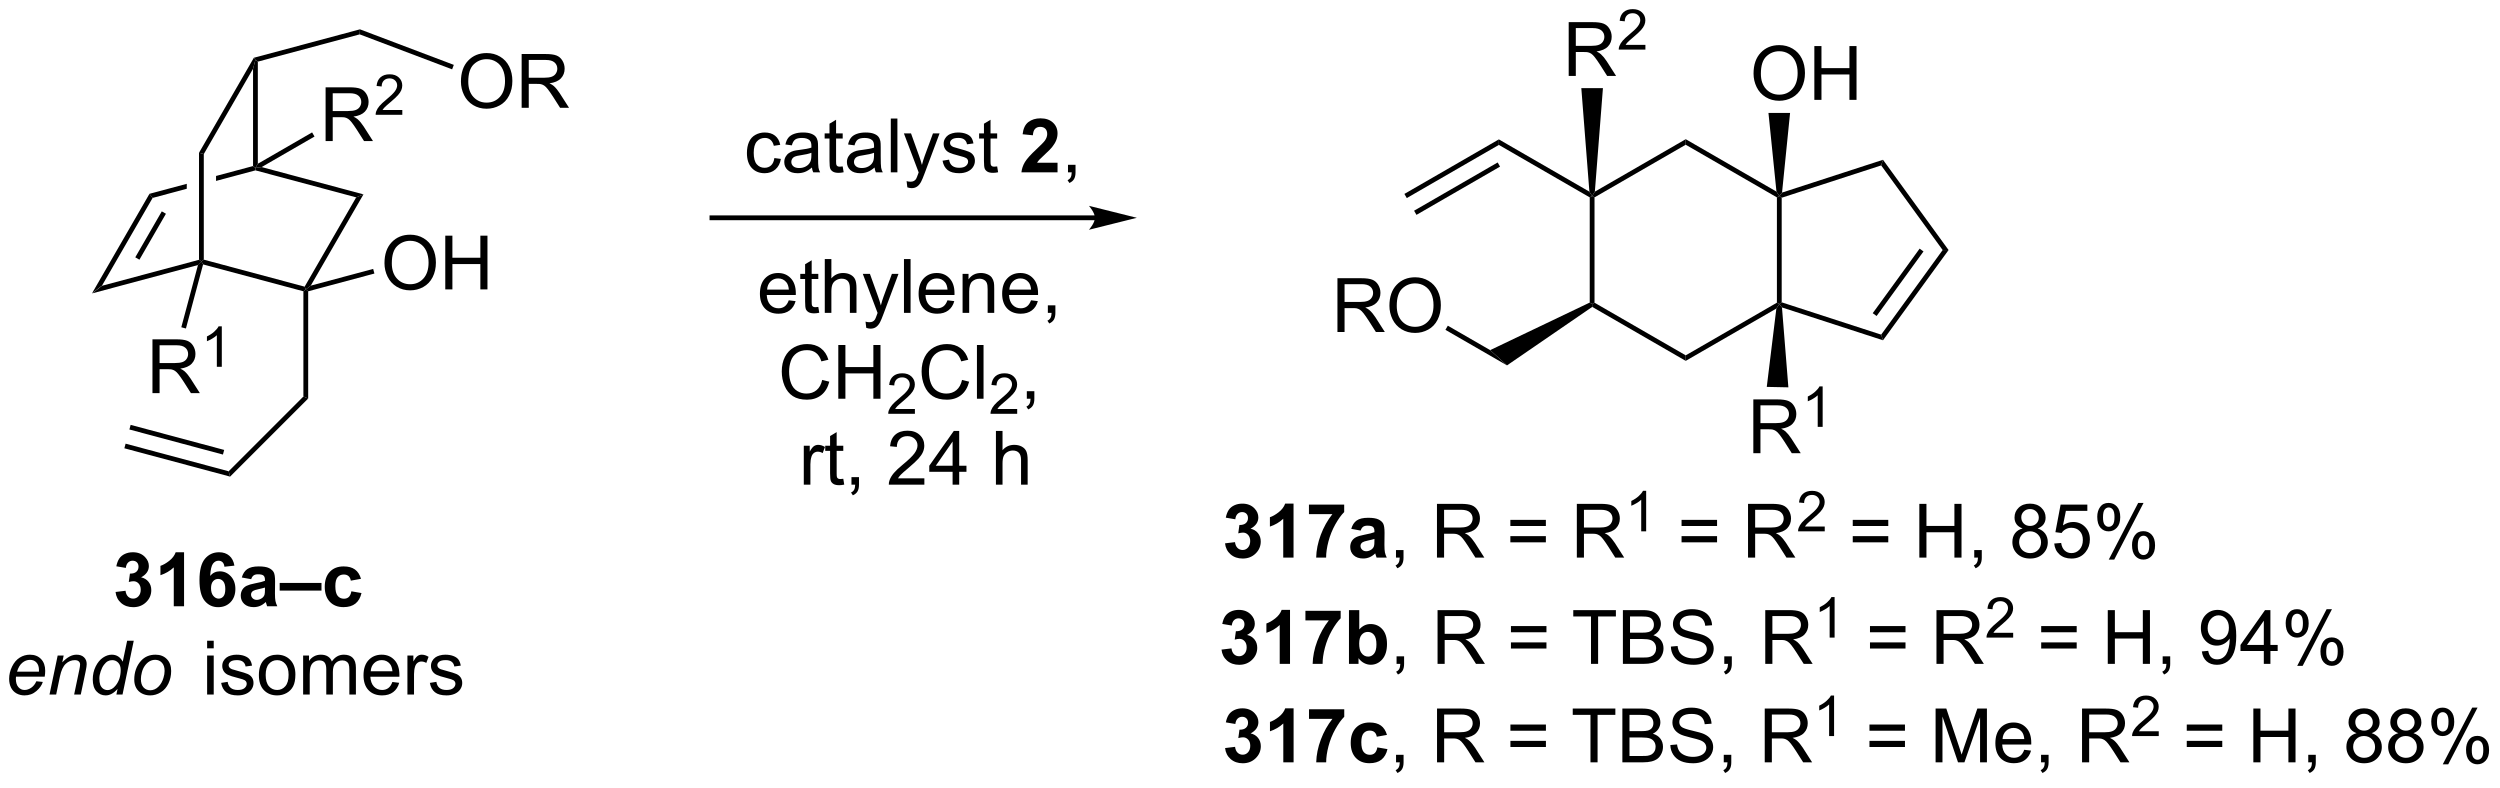 <?xml version="1.0" encoding="UTF-8"?>
<!DOCTYPE svg PUBLIC '-//W3C//DTD SVG 1.0//EN'
          'http://www.w3.org/TR/2001/REC-SVG-20010904/DTD/svg10.dtd'>
<svg stroke-dasharray="none" shape-rendering="auto" xmlns="http://www.w3.org/2000/svg" font-family="'Dialog'" text-rendering="auto" width="365" fill-opacity="1" color-interpolation="auto" color-rendering="auto" preserveAspectRatio="xMidYMid meet" font-size="12px" viewBox="0 0 365 115" fill="black" xmlns:xlink="http://www.w3.org/1999/xlink" stroke="black" image-rendering="auto" stroke-miterlimit="10" stroke-linecap="square" stroke-linejoin="miter" font-style="normal" stroke-width="1" height="115" stroke-dashoffset="0" font-weight="normal" stroke-opacity="1"
><!--Generated by the Batik Graphics2D SVG Generator--><defs id="genericDefs"
  /><g
  ><defs id="defs1"
    ><clipPath clipPathUnits="userSpaceOnUse" id="clipPath1"
      ><path d="M0.717 2.797 L274.363 2.797 L274.363 88.466 L0.717 88.466 L0.717 2.797 Z"
      /></clipPath
      ><clipPath clipPathUnits="userSpaceOnUse" id="clipPath2"
      ><path d="M-0.397 -0.176 L-0.397 83.111 L265.64 83.111 L265.64 -0.176 Z"
      /></clipPath
    ></defs
    ><g transform="scale(1.333,1.333) translate(-0.717,-2.797) matrix(1.029,0,0,1.029,1.125,2.978)"
    ><path d="M9.405 31.054 L10.463 30.242 L20.796 27.474 L21.051 27.669 L20.69 28.03 Z" stroke="none" clip-path="url(#clipPath2)"
    /></g
    ><g transform="matrix(1.371,0,0,1.371,0.544,0.242)"
    ><path d="M21.231 27.982 L21.051 27.669 L21.306 27.474 L32.044 30.351 L32.167 30.648 L31.912 30.844 Z" stroke="none" clip-path="url(#clipPath2)"
    /></g
    ><g transform="matrix(1.371,0,0,1.371,0.544,0.242)"
    ><path d="M10.463 30.242 L9.405 31.054 L15.521 20.462 L15.857 20.9 ZM14.45 27.48 L17.274 22.587 L16.833 22.332 L14.008 27.225 Z" stroke="none" clip-path="url(#clipPath2)"
    /></g
    ><g transform="matrix(1.371,0,0,1.371,0.544,0.242)"
    ><path d="M32.696 30.242 L32.167 30.648 L32.044 30.351 L37.535 20.841 L38.309 20.521 Z" stroke="none" clip-path="url(#clipPath2)"
    /></g
    ><g transform="matrix(1.371,0,0,1.371,0.544,0.242)"
    ><path d="M26.55 17.507 L22.61 18.562 L22.61 18.562 L22.61 19.091 L22.61 19.091 L26.805 17.966 L26.805 17.702 L26.55 17.507 ZM19.492 19.398 L15.521 20.462 L15.857 20.9 L19.492 19.926 L19.492 19.926 L19.492 19.398 Z" stroke="none" clip-path="url(#clipPath2)"
    /></g
    ><g transform="matrix(1.371,0,0,1.371,0.544,0.242)"
    ><path d="M26.805 17.966 L26.805 17.702 L27.466 17.615 L38.309 20.521 L37.535 20.841 Z" stroke="none" clip-path="url(#clipPath2)"
    /></g
    ><g transform="matrix(1.371,0,0,1.371,0.544,0.242)"
    ><path d="M21.306 27.474 L21.051 27.669 L20.796 27.474 L20.796 16.092 L21.306 16.229 Z" stroke="none" clip-path="url(#clipPath2)"
    /></g
    ><g transform="matrix(1.371,0,0,1.371,0.544,0.242)"
    ><path d="M27.06 17.261 L26.805 17.702 L26.55 17.507 L26.55 7.146 L26.805 6.194 L27.06 6.389 Z" stroke="none" clip-path="url(#clipPath2)"
    /></g
    ><g transform="matrix(1.371,0,0,1.371,0.544,0.242)"
    ><path d="M26.637 5.975 L26.805 6.194 L26.55 7.146 L21.306 16.229 L20.796 16.092 Z" stroke="none" clip-path="url(#clipPath2)"
    /></g
    ><g transform="matrix(1.371,0,0,1.371,0.544,0.242)"
    ><path d="M15.839 41.686 L15.839 35.959 L18.378 35.959 Q19.144 35.959 19.542 36.113 Q19.941 36.266 20.178 36.657 Q20.417 37.048 20.417 37.522 Q20.417 38.131 20.021 38.55 Q19.628 38.967 18.803 39.079 Q19.105 39.225 19.261 39.365 Q19.592 39.67 19.889 40.126 L20.886 41.686 L19.933 41.686 L19.175 40.493 Q18.842 39.977 18.625 39.704 Q18.412 39.431 18.243 39.321 Q18.073 39.212 17.896 39.17 Q17.769 39.141 17.474 39.141 L16.597 39.141 L16.597 41.686 L15.839 41.686 ZM16.597 38.485 L18.224 38.485 Q18.745 38.485 19.037 38.378 Q19.331 38.272 19.482 38.035 Q19.636 37.798 19.636 37.522 Q19.636 37.115 19.339 36.855 Q19.045 36.592 18.409 36.592 L16.597 36.592 L16.597 38.485 Z" stroke="none" clip-path="url(#clipPath2)"
    /></g
    ><g transform="matrix(1.371,0,0,1.371,0.544,0.242)"
    ><path d="M23.223 38.886 L22.695 38.886 L22.695 35.524 Q22.504 35.706 22.195 35.888 Q21.887 36.069 21.64 36.161 L21.64 35.651 Q22.082 35.442 22.412 35.147 Q22.744 34.85 22.883 34.573 L23.223 34.573 L23.223 38.886 Z" stroke="none" clip-path="url(#clipPath2)"
    /></g
    ><g transform="matrix(1.371,0,0,1.371,0.544,0.242)"
    ><path d="M20.69 28.03 L21.051 27.669 L21.231 27.982 L19.403 34.806 L18.91 34.674 Z" stroke="none" clip-path="url(#clipPath2)"
    /></g
    ><g transform="matrix(1.371,0,0,1.371,0.544,0.242)"
    ><path d="M31.912 30.844 L32.167 30.648 L32.422 30.844 L32.422 42.262 L31.912 42.051 Z" stroke="none" clip-path="url(#clipPath2)"
    /></g
    ><g transform="matrix(1.371,0,0,1.371,0.544,0.242)"
    ><path d="M31.912 42.051 L32.422 42.262 L24.106 50.579 L23.953 50.01 Z" stroke="none" clip-path="url(#clipPath2)"
    /></g
    ><g transform="matrix(1.371,0,0,1.371,0.544,0.242)"
    ><path d="M23.953 50.01 L24.106 50.579 L12.847 47.562 L12.979 47.069 ZM23.476 47.737 L13.515 45.068 L13.383 45.561 L23.344 48.23 Z" stroke="none" clip-path="url(#clipPath2)"
    /></g
    ><g transform="matrix(1.371,0,0,1.371,0.544,0.242)"
    ><path d="M82.066 16.655 L82.759 16.746 Q82.644 17.459 82.178 17.866 Q81.712 18.269 81.032 18.269 Q80.18 18.269 79.662 17.712 Q79.144 17.155 79.144 16.116 Q79.144 15.444 79.365 14.941 Q79.589 14.436 80.045 14.186 Q80.501 13.933 81.035 13.933 Q81.712 13.933 82.141 14.274 Q82.571 14.616 82.691 15.246 L82.009 15.35 Q81.91 14.933 81.662 14.722 Q81.415 14.511 81.063 14.511 Q80.532 14.511 80.199 14.892 Q79.868 15.272 79.868 16.097 Q79.868 16.933 80.188 17.313 Q80.509 17.691 81.024 17.691 Q81.438 17.691 81.714 17.438 Q81.993 17.183 82.066 16.655 ZM86.066 17.662 Q85.675 17.996 85.313 18.134 Q84.954 18.269 84.54 18.269 Q83.855 18.269 83.488 17.936 Q83.121 17.6 83.121 17.082 Q83.121 16.777 83.259 16.524 Q83.399 16.272 83.623 16.121 Q83.847 15.967 84.128 15.889 Q84.337 15.834 84.753 15.785 Q85.605 15.683 86.009 15.543 Q86.011 15.397 86.011 15.358 Q86.011 14.928 85.813 14.754 Q85.543 14.514 85.011 14.514 Q84.516 14.514 84.279 14.688 Q84.043 14.863 83.93 15.303 L83.243 15.209 Q83.337 14.769 83.55 14.498 Q83.766 14.225 84.173 14.079 Q84.579 13.933 85.113 13.933 Q85.644 13.933 85.975 14.058 Q86.308 14.183 86.464 14.373 Q86.621 14.561 86.683 14.85 Q86.72 15.03 86.72 15.498 L86.72 16.436 Q86.72 17.418 86.764 17.678 Q86.808 17.936 86.941 18.175 L86.207 18.175 Q86.097 17.957 86.066 17.662 ZM86.009 16.092 Q85.626 16.248 84.86 16.358 Q84.425 16.42 84.246 16.498 Q84.066 16.576 83.967 16.727 Q83.871 16.878 83.871 17.061 Q83.871 17.342 84.084 17.53 Q84.298 17.717 84.707 17.717 Q85.113 17.717 85.428 17.54 Q85.746 17.363 85.894 17.053 Q86.009 16.816 86.009 16.35 L86.009 16.092 ZM89.343 17.545 L89.445 18.168 Q89.148 18.23 88.914 18.23 Q88.531 18.23 88.32 18.11 Q88.109 17.988 88.023 17.79 Q87.937 17.592 87.937 16.959 L87.937 14.574 L87.421 14.574 L87.421 14.027 L87.937 14.027 L87.937 12.998 L88.638 12.576 L88.638 14.027 L89.343 14.027 L89.343 14.574 L88.638 14.574 L88.638 16.998 Q88.638 17.3 88.674 17.386 Q88.71 17.472 88.794 17.524 Q88.88 17.574 89.036 17.574 Q89.153 17.574 89.343 17.545 ZM92.738 17.662 Q92.347 17.996 91.985 18.134 Q91.626 18.269 91.212 18.269 Q90.527 18.269 90.16 17.936 Q89.793 17.6 89.793 17.082 Q89.793 16.777 89.93 16.524 Q90.071 16.272 90.295 16.121 Q90.519 15.967 90.8 15.889 Q91.009 15.834 91.425 15.785 Q92.277 15.683 92.68 15.543 Q92.683 15.397 92.683 15.358 Q92.683 14.928 92.485 14.754 Q92.214 14.514 91.683 14.514 Q91.188 14.514 90.951 14.688 Q90.714 14.863 90.602 15.303 L89.915 15.209 Q90.009 14.769 90.222 14.498 Q90.438 14.225 90.845 14.079 Q91.251 13.933 91.785 13.933 Q92.316 13.933 92.647 14.058 Q92.98 14.183 93.136 14.373 Q93.293 14.561 93.355 14.85 Q93.391 15.03 93.391 15.498 L93.391 16.436 Q93.391 17.418 93.436 17.678 Q93.48 17.936 93.613 18.175 L92.878 18.175 Q92.769 17.957 92.738 17.662 ZM92.68 16.092 Q92.298 16.248 91.532 16.358 Q91.097 16.42 90.918 16.498 Q90.738 16.576 90.639 16.727 Q90.543 16.878 90.543 17.061 Q90.543 17.342 90.756 17.53 Q90.97 17.717 91.378 17.717 Q91.785 17.717 92.1 17.54 Q92.418 17.363 92.566 17.053 Q92.68 16.816 92.68 16.35 L92.68 16.092 ZM94.466 18.175 L94.466 12.449 L95.169 12.449 L95.169 18.175 L94.466 18.175 ZM96.227 19.774 L96.149 19.113 Q96.378 19.175 96.55 19.175 Q96.785 19.175 96.925 19.097 Q97.066 19.019 97.157 18.878 Q97.222 18.774 97.371 18.355 Q97.391 18.298 97.433 18.183 L95.86 14.027 L96.618 14.027 L97.48 16.428 Q97.649 16.886 97.782 17.389 Q97.902 16.905 98.071 16.444 L98.957 14.027 L99.66 14.027 L98.082 18.246 Q97.829 18.931 97.688 19.188 Q97.501 19.535 97.259 19.696 Q97.016 19.86 96.68 19.86 Q96.477 19.86 96.227 19.774 ZM99.977 16.936 L100.673 16.826 Q100.73 17.246 100.998 17.47 Q101.266 17.691 101.746 17.691 Q102.23 17.691 102.464 17.493 Q102.699 17.295 102.699 17.03 Q102.699 16.793 102.493 16.655 Q102.347 16.561 101.774 16.418 Q101.001 16.222 100.701 16.079 Q100.402 15.936 100.248 15.686 Q100.095 15.433 100.095 15.129 Q100.095 14.85 100.22 14.616 Q100.347 14.379 100.566 14.222 Q100.73 14.1 101.014 14.017 Q101.298 13.933 101.621 13.933 Q102.11 13.933 102.477 14.074 Q102.847 14.214 103.022 14.454 Q103.199 14.694 103.266 15.097 L102.579 15.191 Q102.532 14.871 102.305 14.691 Q102.082 14.511 101.673 14.511 Q101.188 14.511 100.98 14.673 Q100.774 14.832 100.774 15.045 Q100.774 15.183 100.86 15.293 Q100.946 15.405 101.128 15.48 Q101.235 15.519 101.751 15.66 Q102.496 15.858 102.79 15.985 Q103.087 16.113 103.253 16.355 Q103.423 16.597 103.423 16.957 Q103.423 17.308 103.217 17.618 Q103.011 17.928 102.623 18.1 Q102.238 18.269 101.751 18.269 Q100.941 18.269 100.516 17.933 Q100.095 17.597 99.977 16.936 ZM105.793 17.545 L105.894 18.168 Q105.597 18.23 105.363 18.23 Q104.98 18.23 104.769 18.11 Q104.558 17.988 104.472 17.79 Q104.386 17.592 104.386 16.959 L104.386 14.574 L103.871 14.574 L103.871 14.027 L104.386 14.027 L104.386 12.998 L105.087 12.576 L105.087 14.027 L105.793 14.027 L105.793 14.574 L105.087 14.574 L105.087 16.998 Q105.087 17.3 105.123 17.386 Q105.16 17.472 105.243 17.524 Q105.329 17.574 105.485 17.574 Q105.602 17.574 105.793 17.545 Z" stroke="none" clip-path="url(#clipPath2)"
    /></g
    ><g transform="matrix(1.371,0,0,1.371,0.544,0.242)"
    ><path d="M112.222 17.155 L112.222 18.175 L108.376 18.175 Q108.438 17.597 108.751 17.079 Q109.063 16.561 109.985 15.707 Q110.727 15.014 110.894 14.769 Q111.121 14.428 111.121 14.097 Q111.121 13.73 110.923 13.532 Q110.727 13.334 110.378 13.334 Q110.035 13.334 109.832 13.543 Q109.628 13.748 109.597 14.23 L108.503 14.121 Q108.602 13.214 109.118 12.821 Q109.634 12.425 110.407 12.425 Q111.253 12.425 111.738 12.884 Q112.222 13.339 112.222 14.019 Q112.222 14.405 112.084 14.756 Q111.946 15.105 111.644 15.488 Q111.446 15.741 110.925 16.217 Q110.407 16.694 110.266 16.85 Q110.128 17.006 110.043 17.155 L112.222 17.155 Z" stroke="none" clip-path="url(#clipPath2)"
    /></g
    ><g transform="matrix(1.371,0,0,1.371,0.544,0.242)"
    ><path d="M113.335 18.175 L113.335 17.373 L114.138 17.373 L114.138 18.175 Q114.138 18.618 113.981 18.889 Q113.825 19.16 113.484 19.308 L113.289 19.009 Q113.513 18.91 113.617 18.72 Q113.724 18.532 113.734 18.175 L113.335 18.175 Z" stroke="none" clip-path="url(#clipPath2)"
    /></g
    ><g transform="matrix(1.371,0,0,1.371,0.544,0.242)"
    ><path d="M83.601 31.802 L84.328 31.891 Q84.156 32.529 83.69 32.88 Q83.226 33.232 82.505 33.232 Q81.594 33.232 81.06 32.672 Q80.528 32.11 80.528 31.099 Q80.528 30.052 81.067 29.474 Q81.606 28.896 82.466 28.896 Q83.297 28.896 83.823 29.464 Q84.351 30.029 84.351 31.055 Q84.351 31.117 84.349 31.242 L81.255 31.242 Q81.294 31.927 81.64 32.292 Q81.989 32.654 82.507 32.654 Q82.896 32.654 83.169 32.451 Q83.442 32.248 83.601 31.802 ZM81.294 30.664 L83.609 30.664 Q83.562 30.141 83.344 29.881 Q83.007 29.474 82.474 29.474 Q81.989 29.474 81.659 29.8 Q81.328 30.123 81.294 30.664 ZM86.746 32.508 L86.847 33.13 Q86.55 33.193 86.316 33.193 Q85.933 33.193 85.722 33.073 Q85.511 32.951 85.425 32.753 Q85.34 32.555 85.34 31.922 L85.34 29.537 L84.824 29.537 L84.824 28.99 L85.34 28.99 L85.34 27.961 L86.04 27.539 L86.04 28.99 L86.746 28.99 L86.746 29.537 L86.04 29.537 L86.04 31.961 Q86.04 32.263 86.076 32.349 Q86.113 32.435 86.196 32.487 Q86.282 32.537 86.439 32.537 Q86.556 32.537 86.746 32.508 ZM87.435 33.138 L87.435 27.412 L88.138 27.412 L88.138 29.466 Q88.63 28.896 89.38 28.896 Q89.841 28.896 90.179 29.078 Q90.521 29.258 90.666 29.578 Q90.812 29.899 90.812 30.508 L90.812 33.138 L90.109 33.138 L90.109 30.508 Q90.109 29.982 89.88 29.742 Q89.653 29.5 89.234 29.5 Q88.922 29.5 88.646 29.664 Q88.372 29.826 88.255 30.104 Q88.138 30.381 88.138 30.867 L88.138 33.138 L87.435 33.138 ZM91.853 34.737 L91.775 34.076 Q92.004 34.138 92.175 34.138 Q92.41 34.138 92.55 34.06 Q92.691 33.982 92.782 33.841 Q92.847 33.737 92.996 33.318 Q93.017 33.261 93.058 33.146 L91.485 28.99 L92.243 28.99 L93.105 31.391 Q93.275 31.849 93.407 32.352 Q93.527 31.867 93.696 31.407 L94.582 28.99 L95.285 28.99 L93.707 33.209 Q93.454 33.894 93.314 34.151 Q93.126 34.498 92.884 34.659 Q92.642 34.823 92.306 34.823 Q92.103 34.823 91.853 34.737 ZM95.868 33.138 L95.868 27.412 L96.571 27.412 L96.571 33.138 L95.868 33.138 ZM100.5 31.802 L101.226 31.891 Q101.054 32.529 100.588 32.88 Q100.125 33.232 99.403 33.232 Q98.492 33.232 97.958 32.672 Q97.427 32.11 97.427 31.099 Q97.427 30.052 97.966 29.474 Q98.505 28.896 99.364 28.896 Q100.195 28.896 100.721 29.464 Q101.25 30.029 101.25 31.055 Q101.25 31.117 101.247 31.242 L98.153 31.242 Q98.192 31.927 98.539 32.292 Q98.888 32.654 99.406 32.654 Q99.794 32.654 100.067 32.451 Q100.341 32.248 100.5 31.802 ZM98.192 30.664 L100.507 30.664 Q100.461 30.141 100.242 29.881 Q99.906 29.474 99.372 29.474 Q98.888 29.474 98.557 29.8 Q98.226 30.123 98.192 30.664 ZM102.11 33.138 L102.11 28.99 L102.743 28.99 L102.743 29.578 Q103.199 28.896 104.064 28.896 Q104.439 28.896 104.751 29.032 Q105.066 29.164 105.222 29.383 Q105.379 29.602 105.441 29.904 Q105.48 30.099 105.48 30.586 L105.48 33.138 L104.777 33.138 L104.777 30.615 Q104.777 30.185 104.694 29.972 Q104.613 29.758 104.405 29.633 Q104.196 29.506 103.915 29.506 Q103.465 29.506 103.139 29.792 Q102.814 30.076 102.814 30.873 L102.814 33.138 L102.11 33.138 ZM109.398 31.802 L110.125 31.891 Q109.953 32.529 109.487 32.88 Q109.023 33.232 108.302 33.232 Q107.39 33.232 106.856 32.672 Q106.325 32.11 106.325 31.099 Q106.325 30.052 106.864 29.474 Q107.403 28.896 108.263 28.896 Q109.094 28.896 109.62 29.464 Q110.148 30.029 110.148 31.055 Q110.148 31.117 110.146 31.242 L107.052 31.242 Q107.091 31.927 107.437 32.292 Q107.786 32.654 108.304 32.654 Q108.692 32.654 108.966 32.451 Q109.239 32.248 109.398 31.802 ZM107.091 30.664 L109.406 30.664 Q109.359 30.141 109.14 29.881 Q108.804 29.474 108.271 29.474 Q107.786 29.474 107.456 29.8 Q107.125 30.123 107.091 30.664 ZM111.191 33.138 L111.191 32.336 L111.993 32.336 L111.993 33.138 Q111.993 33.581 111.837 33.852 Q111.681 34.123 111.34 34.271 L111.144 33.972 Q111.368 33.873 111.472 33.683 Q111.579 33.495 111.59 33.138 L111.191 33.138 Z" stroke="none" clip-path="url(#clipPath2)"
    /></g
    ><g transform="matrix(1.371,0,0,1.371,0.544,0.242)"
    ><path d="M87.16 40.281 L87.918 40.471 Q87.681 41.406 87.061 41.898 Q86.441 42.387 85.548 42.387 Q84.621 42.387 84.04 42.01 Q83.462 41.632 83.157 40.919 Q82.855 40.202 82.855 39.382 Q82.855 38.486 83.196 37.822 Q83.54 37.156 84.17 36.809 Q84.8 36.463 85.558 36.463 Q86.418 36.463 87.004 36.9 Q87.59 37.338 87.821 38.132 L87.074 38.306 Q86.876 37.681 86.496 37.398 Q86.118 37.111 85.543 37.111 Q84.884 37.111 84.439 37.429 Q83.996 37.744 83.816 38.278 Q83.636 38.812 83.636 39.377 Q83.636 40.109 83.85 40.653 Q84.064 41.197 84.511 41.468 Q84.962 41.736 85.485 41.736 Q86.121 41.736 86.561 41.369 Q87.004 41.002 87.16 40.281 ZM88.875 42.288 L88.875 36.562 L89.632 36.562 L89.632 38.913 L92.609 38.913 L92.609 36.562 L93.367 36.562 L93.367 42.288 L92.609 42.288 L92.609 39.588 L89.632 39.588 L89.632 42.288 L88.875 42.288 Z" stroke="none" clip-path="url(#clipPath2)"
    /></g
    ><g transform="matrix(1.371,0,0,1.371,0.544,0.242)"
    ><path d="M97.033 43.38 L97.033 43.888 L94.193 43.888 Q94.187 43.697 94.256 43.521 Q94.363 43.232 94.601 42.951 Q94.842 42.67 95.293 42.3 Q95.992 41.726 96.238 41.39 Q96.484 41.054 96.484 40.755 Q96.484 40.443 96.26 40.228 Q96.037 40.011 95.676 40.011 Q95.295 40.011 95.066 40.24 Q94.838 40.468 94.836 40.873 L94.293 40.818 Q94.349 40.211 94.713 39.894 Q95.076 39.576 95.687 39.576 Q96.306 39.576 96.666 39.92 Q97.027 40.261 97.027 40.767 Q97.027 41.025 96.922 41.275 Q96.816 41.523 96.57 41.798 Q96.326 42.074 95.758 42.554 Q95.283 42.953 95.148 43.095 Q95.013 43.238 94.926 43.38 L97.033 43.38 Z" stroke="none" clip-path="url(#clipPath2)"
    /></g
    ><g transform="matrix(1.371,0,0,1.371,0.544,0.242)"
    ><path d="M102.052 40.281 L102.809 40.471 Q102.572 41.406 101.953 41.898 Q101.333 42.387 100.439 42.387 Q99.513 42.387 98.932 42.01 Q98.354 41.632 98.049 40.919 Q97.747 40.202 97.747 39.382 Q97.747 38.486 98.088 37.822 Q98.432 37.156 99.062 36.809 Q99.692 36.463 100.45 36.463 Q101.309 36.463 101.895 36.9 Q102.481 37.338 102.713 38.132 L101.966 38.306 Q101.768 37.681 101.388 37.398 Q101.01 37.111 100.434 37.111 Q99.775 37.111 99.33 37.429 Q98.888 37.744 98.708 38.278 Q98.528 38.812 98.528 39.377 Q98.528 40.109 98.742 40.653 Q98.955 41.197 99.403 41.468 Q99.854 41.736 100.377 41.736 Q101.013 41.736 101.453 41.369 Q101.895 41.002 102.052 40.281 ZM103.639 42.288 L103.639 36.562 L104.342 36.562 L104.342 42.288 L103.639 42.288 Z" stroke="none" clip-path="url(#clipPath2)"
    /></g
    ><g transform="matrix(1.371,0,0,1.371,0.544,0.242)"
    ><path d="M107.925 43.38 L107.925 43.888 L105.085 43.888 Q105.079 43.697 105.147 43.521 Q105.255 43.232 105.493 42.951 Q105.733 42.67 106.184 42.3 Q106.884 41.726 107.13 41.39 Q107.376 41.054 107.376 40.755 Q107.376 40.443 107.151 40.228 Q106.928 40.011 106.567 40.011 Q106.186 40.011 105.958 40.24 Q105.729 40.468 105.727 40.873 L105.184 40.818 Q105.241 40.211 105.604 39.894 Q105.968 39.576 106.579 39.576 Q107.198 39.576 107.557 39.92 Q107.919 40.261 107.919 40.767 Q107.919 41.025 107.813 41.275 Q107.708 41.523 107.462 41.798 Q107.218 42.074 106.649 42.554 Q106.175 42.953 106.04 43.095 Q105.905 43.238 105.817 43.38 L107.925 43.38 Z" stroke="none" clip-path="url(#clipPath2)"
    /></g
    ><g transform="matrix(1.371,0,0,1.371,0.544,0.242)"
    ><path d="M108.951 42.288 L108.951 41.486 L109.753 41.486 L109.753 42.288 Q109.753 42.731 109.597 43.002 Q109.441 43.273 109.099 43.421 L108.904 43.122 Q109.128 43.023 109.232 42.833 Q109.339 42.645 109.349 42.288 L108.951 42.288 Z" stroke="none" clip-path="url(#clipPath2)"
    /></g
    ><g transform="matrix(1.371,0,0,1.371,0.544,0.242)"
    ><path d="M85.2 51.438 L85.2 47.29 L85.833 47.29 L85.833 47.917 Q86.075 47.477 86.278 47.337 Q86.484 47.196 86.731 47.196 Q87.086 47.196 87.453 47.423 L87.211 48.074 Q86.953 47.923 86.695 47.923 Q86.466 47.923 86.281 48.061 Q86.099 48.199 86.021 48.446 Q85.903 48.821 85.903 49.266 L85.903 51.438 L85.2 51.438 ZM89.406 50.808 L89.507 51.431 Q89.211 51.493 88.976 51.493 Q88.594 51.493 88.382 51.373 Q88.172 51.251 88.086 51.053 Q88 50.855 88 50.222 L88 47.837 L87.484 47.837 L87.484 47.29 L88 47.29 L88 46.261 L88.7 45.839 L88.7 47.29 L89.406 47.29 L89.406 47.837 L88.7 47.837 L88.7 50.261 Q88.7 50.563 88.737 50.649 Q88.773 50.735 88.856 50.787 Q88.942 50.837 89.099 50.837 Q89.216 50.837 89.406 50.808 ZM90.277 51.438 L90.277 50.636 L91.079 50.636 L91.079 51.438 Q91.079 51.881 90.923 52.152 Q90.767 52.423 90.425 52.571 L90.23 52.272 Q90.454 52.173 90.558 51.983 Q90.665 51.795 90.675 51.438 L90.277 51.438 ZM98.04 50.761 L98.04 51.438 L94.254 51.438 Q94.246 51.183 94.337 50.949 Q94.48 50.563 94.798 50.188 Q95.118 49.813 95.72 49.321 Q96.652 48.556 96.98 48.108 Q97.308 47.66 97.308 47.261 Q97.308 46.845 97.009 46.558 Q96.712 46.269 96.23 46.269 Q95.722 46.269 95.418 46.574 Q95.113 46.878 95.11 47.417 L94.386 47.345 Q94.462 46.535 94.946 46.113 Q95.431 45.688 96.246 45.688 Q97.071 45.688 97.55 46.147 Q98.032 46.602 98.032 47.277 Q98.032 47.621 97.892 47.954 Q97.751 48.285 97.423 48.652 Q97.097 49.019 96.34 49.66 Q95.707 50.191 95.527 50.381 Q95.347 50.571 95.23 50.761 L98.04 50.761 ZM101.047 51.438 L101.047 50.066 L98.562 50.066 L98.562 49.423 L101.177 45.712 L101.75 45.712 L101.75 49.423 L102.523 49.423 L102.523 50.066 L101.75 50.066 L101.75 51.438 L101.047 51.438 ZM101.047 49.423 L101.047 46.839 L99.255 49.423 L101.047 49.423 ZM105.661 51.438 L105.661 45.712 L106.364 45.712 L106.364 47.766 Q106.856 47.196 107.606 47.196 Q108.067 47.196 108.406 47.378 Q108.747 47.558 108.893 47.878 Q109.039 48.199 109.039 48.808 L109.039 51.438 L108.336 51.438 L108.336 48.808 Q108.336 48.282 108.106 48.042 Q107.88 47.8 107.461 47.8 Q107.148 47.8 106.872 47.964 Q106.599 48.126 106.481 48.404 Q106.364 48.681 106.364 49.167 L106.364 51.438 L105.661 51.438 Z" stroke="none" clip-path="url(#clipPath2)"
    /></g
    ><g transform="matrix(1.371,0,0,1.371,0.544,0.242)"
    ><path d="M168.896 20.843 L169.151 20.695 L169.406 20.843 L169.406 32.057 L169.151 32.204 L168.896 32.044 Z" stroke="none" clip-path="url(#clipPath2)"
    /></g
    ><g transform="matrix(1.371,0,0,1.371,0.544,0.242)"
    ><path d="M169.162 32.505 L169.151 32.204 L169.406 32.057 L179.118 37.664 L179.118 38.253 Z" stroke="none" clip-path="url(#clipPath2)"
    /></g
    ><g transform="matrix(1.371,0,0,1.371,0.544,0.242)"
    ><path d="M179.118 38.253 L179.118 37.664 L188.829 32.057 L189.084 32.204 L188.77 32.68 Z" stroke="none" clip-path="url(#clipPath2)"
    /></g
    ><g transform="matrix(1.371,0,0,1.371,0.544,0.242)"
    ><path d="M189.339 32.019 L189.084 32.204 L188.829 32.057 L188.829 20.843 L189.084 20.695 L189.339 20.881 Z" stroke="none" clip-path="url(#clipPath2)"
    /></g
    ><g transform="matrix(1.371,0,0,1.371,0.544,0.242)"
    ><path d="M188.781 20.226 L189.084 20.695 L188.829 20.843 L179.118 15.236 L179.118 14.646 Z" stroke="none" clip-path="url(#clipPath2)"
    /></g
    ><g transform="matrix(1.371,0,0,1.371,0.544,0.242)"
    ><path d="M179.118 14.646 L179.118 15.236 L169.406 20.843 L169.151 20.695 L169.442 20.233 Z" stroke="none" clip-path="url(#clipPath2)"
    /></g
    ><g transform="matrix(1.371,0,0,1.371,0.544,0.242)"
    ><path d="M189.368 32.564 L189.084 32.204 L189.339 32.019 L199.932 35.46 L200.127 36.06 Z" stroke="none" clip-path="url(#clipPath2)"
    /></g
    ><g transform="matrix(1.371,0,0,1.371,0.544,0.242)"
    ><path d="M200.127 36.06 L199.932 35.46 L206.479 26.45 L207.11 26.45 ZM199.445 33.475 L204.44 26.6 L204.027 26.3 L199.032 33.175 Z" stroke="none" clip-path="url(#clipPath2)"
    /></g
    ><g transform="matrix(1.371,0,0,1.371,0.544,0.242)"
    ><path d="M207.11 26.45 L206.479 26.45 L199.932 17.439 L200.127 16.839 Z" stroke="none" clip-path="url(#clipPath2)"
    /></g
    ><g transform="matrix(1.371,0,0,1.371,0.544,0.242)"
    ><path d="M200.127 16.839 L199.932 17.439 L189.339 20.881 L189.084 20.695 L189.376 20.332 Z" stroke="none" clip-path="url(#clipPath2)"
    /></g
    ><g transform="matrix(1.371,0,0,1.371,0.544,0.242)"
    ><path d="M168.86 20.233 L169.151 20.695 L168.896 20.843 L159.219 15.255 L159.219 14.666 Z" stroke="none" clip-path="url(#clipPath2)"
    /></g
    ><g transform="matrix(1.371,0,0,1.371,0.544,0.242)"
    ><path d="M159.219 14.666 L159.219 15.255 L149.414 20.916 L149.159 20.474 ZM159.091 17.124 L150.191 22.262 L150.446 22.704 L159.346 17.566 Z" stroke="none" clip-path="url(#clipPath2)"
    /></g
    ><g transform="matrix(1.371,0,0,1.371,0.544,0.242)"
    ><path d="M186.341 7.668 Q186.341 6.24 187.107 5.436 Q187.872 4.628 189.083 4.628 Q189.875 4.628 190.51 5.009 Q191.148 5.386 191.482 6.063 Q191.817 6.74 191.817 7.6 Q191.817 8.472 191.466 9.16 Q191.114 9.847 190.469 10.201 Q189.825 10.556 189.078 10.556 Q188.271 10.556 187.633 10.165 Q186.997 9.772 186.669 9.097 Q186.341 8.42 186.341 7.668 ZM187.122 7.678 Q187.122 8.714 187.677 9.311 Q188.234 9.905 189.075 9.905 Q189.929 9.905 190.482 9.303 Q191.036 8.701 191.036 7.597 Q191.036 6.897 190.799 6.376 Q190.562 5.855 190.107 5.569 Q189.653 5.279 189.086 5.279 Q188.281 5.279 187.7 5.834 Q187.122 6.386 187.122 7.678 ZM192.816 10.457 L192.816 4.73 L193.574 4.73 L193.574 7.082 L196.551 7.082 L196.551 4.73 L197.308 4.73 L197.308 10.457 L196.551 10.457 L196.551 7.756 L193.574 7.756 L193.574 10.457 L192.816 10.457 Z" stroke="none" clip-path="url(#clipPath2)"
    /></g
    ><g transform="matrix(1.371,0,0,1.371,0.544,0.242)"
    ><path d="M189.376 20.332 L189.084 20.695 L188.781 20.226 L187.929 11.853 L190.231 11.852 Z" stroke="none" clip-path="url(#clipPath2)"
    /></g
    ><g transform="matrix(1.371,0,0,1.371,0.544,0.242)"
    ><path d="M186.318 48.084 L186.318 42.357 L188.857 42.357 Q189.623 42.357 190.021 42.511 Q190.419 42.664 190.656 43.055 Q190.896 43.446 190.896 43.92 Q190.896 44.529 190.5 44.948 Q190.107 45.365 189.281 45.477 Q189.583 45.623 189.74 45.764 Q190.07 46.068 190.367 46.524 L191.365 48.084 L190.412 48.084 L189.654 46.891 Q189.32 46.376 189.104 46.102 Q188.891 45.829 188.721 45.719 Q188.552 45.61 188.375 45.568 Q188.248 45.539 187.953 45.539 L187.076 45.539 L187.076 48.084 L186.318 48.084 ZM187.076 44.883 L188.703 44.883 Q189.224 44.883 189.516 44.776 Q189.81 44.67 189.961 44.433 Q190.115 44.196 190.115 43.92 Q190.115 43.514 189.818 43.253 Q189.524 42.99 188.888 42.99 L187.076 42.99 L187.076 44.883 Z" stroke="none" clip-path="url(#clipPath2)"
    /></g
    ><g transform="matrix(1.371,0,0,1.371,0.544,0.242)"
    ><path d="M193.701 45.284 L193.174 45.284 L193.174 41.922 Q192.983 42.104 192.674 42.286 Q192.365 42.467 192.119 42.559 L192.119 42.049 Q192.561 41.84 192.891 41.545 Q193.223 41.249 193.362 40.971 L193.701 40.971 L193.701 45.284 Z" stroke="none" clip-path="url(#clipPath2)"
    /></g
    ><g transform="matrix(1.371,0,0,1.371,0.544,0.242)"
    ><path d="M188.77 32.68 L189.084 32.204 L189.368 32.564 L190.05 41.072 L187.749 41.024 Z" stroke="none" clip-path="url(#clipPath2)"
    /></g
    ><g transform="matrix(1.371,0,0,1.371,0.544,0.242)"
    ><path d="M27.06 6.389 L26.805 6.194 L26.637 5.975 L37.935 2.947 L37.908 3.483 Z" stroke="none" clip-path="url(#clipPath2)"
    /></g
    ><g transform="matrix(1.371,0,0,1.371,0.544,0.242)"
    ><path d="M48.689 8.514 Q48.689 7.087 49.455 6.282 Q50.22 5.474 51.431 5.474 Q52.223 5.474 52.858 5.855 Q53.496 6.232 53.83 6.909 Q54.166 7.587 54.166 8.446 Q54.166 9.318 53.814 10.006 Q53.462 10.693 52.816 11.047 Q52.173 11.402 51.426 11.402 Q50.619 11.402 49.981 11.011 Q49.345 10.618 49.017 9.943 Q48.689 9.266 48.689 8.514 ZM49.47 8.524 Q49.47 9.56 50.025 10.157 Q50.582 10.751 51.423 10.751 Q52.278 10.751 52.83 10.149 Q53.384 9.547 53.384 8.443 Q53.384 7.743 53.147 7.222 Q52.91 6.701 52.455 6.415 Q52.001 6.125 51.434 6.125 Q50.629 6.125 50.048 6.68 Q49.47 7.232 49.47 8.524 ZM55.154 11.303 L55.154 5.576 L57.693 5.576 Q58.459 5.576 58.857 5.73 Q59.255 5.883 59.492 6.274 Q59.732 6.665 59.732 7.138 Q59.732 7.748 59.336 8.167 Q58.943 8.584 58.117 8.696 Q58.419 8.842 58.576 8.982 Q58.906 9.287 59.203 9.743 L60.201 11.303 L59.248 11.303 L58.49 10.11 Q58.156 9.594 57.94 9.321 Q57.727 9.047 57.557 8.938 Q57.388 8.829 57.211 8.787 Q57.084 8.758 56.789 8.758 L55.912 8.758 L55.912 11.303 L55.154 11.303 ZM55.912 8.102 L57.539 8.102 Q58.06 8.102 58.352 7.995 Q58.646 7.888 58.797 7.652 Q58.951 7.415 58.951 7.138 Q58.951 6.732 58.654 6.472 Q58.359 6.209 57.724 6.209 L55.912 6.209 L55.912 8.102 Z" stroke="none" clip-path="url(#clipPath2)"
    /></g
    ><g transform="matrix(1.371,0,0,1.371,0.544,0.242)"
    ><path d="M37.908 3.483 L37.935 2.947 L47.931 6.732 L47.75 7.209 Z" stroke="none" clip-path="url(#clipPath2)"
    /></g
    ><g transform="matrix(1.371,0,0,1.371,0.544,0.242)"
    ><path d="M40.547 27.855 Q40.547 26.428 41.312 25.623 Q42.078 24.816 43.289 24.816 Q44.081 24.816 44.716 25.196 Q45.354 25.574 45.687 26.251 Q46.023 26.928 46.023 27.787 Q46.023 28.66 45.672 29.347 Q45.32 30.035 44.674 30.389 Q44.031 30.743 43.284 30.743 Q42.477 30.743 41.839 30.352 Q41.203 29.959 40.875 29.285 Q40.547 28.608 40.547 27.855 ZM41.328 27.866 Q41.328 28.902 41.883 29.498 Q42.44 30.092 43.281 30.092 Q44.135 30.092 44.687 29.491 Q45.242 28.889 45.242 27.785 Q45.242 27.084 45.005 26.564 Q44.768 26.043 44.312 25.756 Q43.859 25.467 43.292 25.467 Q42.487 25.467 41.906 26.022 Q41.328 26.574 41.328 27.866 ZM47.022 30.644 L47.022 24.918 L47.78 24.918 L47.78 27.269 L50.757 27.269 L50.757 24.918 L51.514 24.918 L51.514 30.644 L50.757 30.644 L50.757 27.944 L47.78 27.944 L47.78 30.644 L47.022 30.644 Z" stroke="none" clip-path="url(#clipPath2)"
    /></g
    ><g transform="matrix(1.371,0,0,1.371,0.544,0.242)"
    ><path d="M32.422 30.844 L32.167 30.648 L32.696 30.242 L39.342 28.461 L39.474 28.954 Z" stroke="none" clip-path="url(#clipPath2)"
    /></g
    ><g transform="matrix(1.371,0,0,1.371,0.544,0.242)"
    ><path d="M34.277 14.848 L34.277 9.121 L36.816 9.121 Q37.582 9.121 37.98 9.275 Q38.379 9.429 38.616 9.819 Q38.855 10.21 38.855 10.684 Q38.855 11.293 38.459 11.713 Q38.066 12.129 37.241 12.241 Q37.543 12.387 37.699 12.528 Q38.03 12.832 38.327 13.288 L39.324 14.848 L38.371 14.848 L37.613 13.655 Q37.28 13.14 37.064 12.866 Q36.85 12.593 36.681 12.483 Q36.511 12.374 36.334 12.332 Q36.207 12.304 35.913 12.304 L35.035 12.304 L35.035 14.848 L34.277 14.848 ZM35.035 11.648 L36.663 11.648 Q37.183 11.648 37.475 11.541 Q37.769 11.434 37.92 11.197 Q38.074 10.96 38.074 10.684 Q38.074 10.278 37.777 10.017 Q37.483 9.754 36.847 9.754 L35.035 9.754 L35.035 11.648 Z" stroke="none" clip-path="url(#clipPath2)"
    /></g
    ><g transform="matrix(1.371,0,0,1.371,0.544,0.242)"
    ><path d="M42.446 11.54 L42.446 12.048 L39.606 12.048 Q39.6 11.857 39.668 11.681 Q39.776 11.392 40.014 11.111 Q40.254 10.829 40.705 10.46 Q41.405 9.886 41.651 9.55 Q41.897 9.214 41.897 8.915 Q41.897 8.603 41.672 8.388 Q41.45 8.171 41.088 8.171 Q40.707 8.171 40.479 8.4 Q40.25 8.628 40.248 9.033 L39.705 8.978 Q39.762 8.37 40.125 8.054 Q40.489 7.736 41.1 7.736 Q41.719 7.736 42.078 8.079 Q42.44 8.421 42.44 8.927 Q42.44 9.185 42.334 9.435 Q42.229 9.683 41.983 9.958 Q41.739 10.234 41.17 10.714 Q40.696 11.113 40.561 11.255 Q40.426 11.398 40.338 11.54 L42.446 11.54 Z" stroke="none" clip-path="url(#clipPath2)"
    /></g
    ><g transform="matrix(1.371,0,0,1.371,0.544,0.242)"
    ><path d="M27.466 17.615 L26.805 17.702 L27.06 17.261 L32.84 13.923 L33.096 14.365 Z" stroke="none" clip-path="url(#clipPath2)"
    /></g
    ><g transform="matrix(1.371,0,0,1.371,0.544,0.242)"
    ><path d="M168.896 32.044 L169.151 32.204 L169.162 32.505 L160.087 38.734 L158.293 37.109 Z" stroke="none" clip-path="url(#clipPath2)"
    /></g
    ><g transform="matrix(1.371,0,0,1.371,0.544,0.242)"
    ><path d="M142.03 35.179 L142.03 29.452 L144.569 29.452 Q145.335 29.452 145.733 29.606 Q146.131 29.76 146.369 30.15 Q146.608 30.541 146.608 31.015 Q146.608 31.624 146.212 32.044 Q145.819 32.46 144.994 32.572 Q145.296 32.718 145.452 32.859 Q145.782 33.163 146.079 33.619 L147.077 35.179 L146.124 35.179 L145.366 33.986 Q145.032 33.471 144.816 33.197 Q144.603 32.924 144.434 32.814 Q144.264 32.705 144.087 32.663 Q143.96 32.635 143.665 32.635 L142.788 32.635 L142.788 35.179 L142.03 35.179 ZM142.788 31.979 L144.415 31.979 Q144.936 31.979 145.228 31.872 Q145.522 31.765 145.673 31.528 Q145.827 31.291 145.827 31.015 Q145.827 30.609 145.53 30.348 Q145.236 30.085 144.6 30.085 L142.788 30.085 L142.788 31.979 ZM147.565 32.39 Q147.565 30.963 148.331 30.158 Q149.096 29.351 150.307 29.351 Q151.099 29.351 151.734 29.731 Q152.372 30.109 152.706 30.786 Q153.042 31.463 153.042 32.322 Q153.042 33.195 152.69 33.882 Q152.339 34.57 151.693 34.924 Q151.049 35.278 150.302 35.278 Q149.495 35.278 148.857 34.887 Q148.221 34.494 147.893 33.82 Q147.565 33.142 147.565 32.39 ZM148.346 32.4 Q148.346 33.437 148.901 34.033 Q149.458 34.627 150.299 34.627 Q151.154 34.627 151.706 34.025 Q152.26 33.424 152.26 32.32 Q152.26 31.619 152.023 31.098 Q151.786 30.577 151.331 30.291 Q150.878 30.002 150.31 30.002 Q149.505 30.002 148.924 30.557 Q148.346 31.109 148.346 32.4 Z" stroke="none" clip-path="url(#clipPath2)"
    /></g
    ><g transform="matrix(1.371,0,0,1.371,0.544,0.242)"
    ><path d="M158.293 37.109 L160.087 38.734 L153.53 34.949 L153.785 34.507 Z" stroke="none" clip-path="url(#clipPath2)"
    /></g
    ><g transform="matrix(1.371,0,0,1.371,0.544,0.242)"
    ><path d="M166.656 7.908 L166.656 2.182 L169.195 2.182 Q169.961 2.182 170.359 2.336 Q170.758 2.489 170.995 2.88 Q171.234 3.27 171.234 3.744 Q171.234 4.354 170.838 4.773 Q170.445 5.19 169.62 5.302 Q169.922 5.447 170.078 5.588 Q170.409 5.893 170.706 6.348 L171.703 7.908 L170.75 7.908 L169.992 6.716 Q169.659 6.2 169.442 5.927 Q169.229 5.653 169.06 5.544 Q168.89 5.434 168.713 5.393 Q168.586 5.364 168.291 5.364 L167.414 5.364 L167.414 7.908 L166.656 7.908 ZM167.414 4.708 L169.041 4.708 Q169.562 4.708 169.854 4.601 Q170.148 4.494 170.299 4.257 Q170.453 4.02 170.453 3.744 Q170.453 3.338 170.156 3.078 Q169.862 2.815 169.226 2.815 L167.414 2.815 L167.414 4.708 Z" stroke="none" clip-path="url(#clipPath2)"
    /></g
    ><g transform="matrix(1.371,0,0,1.371,0.544,0.242)"
    ><path d="M174.825 4.601 L174.825 5.108 L171.985 5.108 Q171.979 4.917 172.047 4.741 Q172.155 4.452 172.393 4.171 Q172.633 3.89 173.084 3.521 Q173.784 2.946 174.03 2.61 Q174.276 2.274 174.276 1.976 Q174.276 1.663 174.051 1.448 Q173.828 1.231 173.467 1.231 Q173.086 1.231 172.858 1.46 Q172.629 1.688 172.627 2.093 L172.084 2.038 Q172.141 1.431 172.504 1.114 Q172.868 0.796 173.479 0.796 Q174.098 0.796 174.457 1.14 Q174.819 1.481 174.819 1.987 Q174.819 2.245 174.713 2.495 Q174.608 2.743 174.362 3.019 Q174.118 3.294 173.549 3.774 Q173.075 4.173 172.94 4.315 Q172.805 4.458 172.717 4.601 L174.825 4.601 Z" stroke="none" clip-path="url(#clipPath2)"
    /></g
    ><g transform="matrix(1.371,0,0,1.371,0.544,0.242)"
    ><path d="M169.442 20.233 L169.151 20.695 L168.86 20.233 L168 9.212 L170.302 9.212 Z" stroke="none" clip-path="url(#clipPath2)"
    /></g
    ><g transform="matrix(1.371,0,0,1.371,0.544,0.242)"
    ><path d="M11.909 62.864 L12.971 62.736 Q13.021 63.142 13.242 63.358 Q13.466 63.572 13.784 63.572 Q14.122 63.572 14.354 63.314 Q14.589 63.056 14.589 62.619 Q14.589 62.205 14.365 61.962 Q14.143 61.72 13.823 61.72 Q13.612 61.72 13.318 61.801 L13.44 60.908 Q13.885 60.918 14.12 60.715 Q14.354 60.509 14.354 60.168 Q14.354 59.879 14.182 59.707 Q14.01 59.535 13.724 59.535 Q13.443 59.535 13.242 59.731 Q13.044 59.926 13.003 60.301 L11.99 60.129 Q12.096 59.611 12.307 59.301 Q12.521 58.989 12.901 58.811 Q13.284 58.634 13.755 58.634 Q14.565 58.634 15.052 59.15 Q15.456 59.572 15.456 60.103 Q15.456 60.856 14.63 61.306 Q15.122 61.41 15.417 61.778 Q15.714 62.145 15.714 62.666 Q15.714 63.418 15.162 63.952 Q14.612 64.483 13.792 64.483 Q13.013 64.483 12.5 64.035 Q11.99 63.587 11.909 62.864 ZM19.204 64.384 L18.108 64.384 L18.108 60.246 Q17.506 60.809 16.689 61.08 L16.689 60.082 Q17.119 59.942 17.621 59.551 Q18.126 59.158 18.314 58.634 L19.204 58.634 L19.204 64.384 ZM24.565 60.059 L23.503 60.176 Q23.464 59.848 23.299 59.692 Q23.135 59.535 22.872 59.535 Q22.526 59.535 22.284 59.848 Q22.044 60.16 21.982 61.15 Q22.393 60.666 23.003 60.666 Q23.69 60.666 24.18 61.189 Q24.669 61.712 24.669 62.541 Q24.669 63.418 24.154 63.952 Q23.638 64.483 22.831 64.483 Q21.964 64.483 21.404 63.809 Q20.846 63.134 20.846 61.598 Q20.846 60.025 21.427 59.33 Q22.01 58.634 22.94 58.634 Q23.591 58.634 24.018 58.999 Q24.448 59.364 24.565 60.059 ZM22.076 62.455 Q22.076 62.989 22.32 63.28 Q22.568 63.572 22.885 63.572 Q23.19 63.572 23.393 63.335 Q23.596 63.095 23.596 62.551 Q23.596 61.994 23.378 61.733 Q23.159 61.473 22.831 61.473 Q22.513 61.473 22.294 61.723 Q22.076 61.97 22.076 62.455 ZM26.35 61.502 L25.353 61.322 Q25.522 60.72 25.931 60.431 Q26.343 60.142 27.15 60.142 Q27.884 60.142 28.244 60.317 Q28.603 60.489 28.749 60.757 Q28.897 61.025 28.897 61.739 L28.884 63.02 Q28.884 63.567 28.936 63.827 Q28.991 64.087 29.134 64.384 L28.048 64.384 Q28.006 64.275 27.944 64.059 Q27.915 63.962 27.905 63.931 Q27.624 64.205 27.303 64.343 Q26.983 64.478 26.619 64.478 Q25.978 64.478 25.608 64.132 Q25.241 63.783 25.241 63.252 Q25.241 62.9 25.408 62.624 Q25.577 62.348 25.879 62.202 Q26.181 62.056 26.751 61.947 Q27.522 61.801 27.819 61.676 L27.819 61.567 Q27.819 61.252 27.663 61.116 Q27.506 60.981 27.072 60.981 Q26.78 60.981 26.616 61.098 Q26.452 61.212 26.35 61.502 ZM27.819 62.392 Q27.608 62.462 27.15 62.561 Q26.694 62.658 26.553 62.752 Q26.337 62.903 26.337 63.137 Q26.337 63.369 26.509 63.538 Q26.681 63.705 26.947 63.705 Q27.244 63.705 27.514 63.509 Q27.712 63.361 27.775 63.145 Q27.819 63.004 27.819 62.611 L27.819 62.392 ZM29.388 62.72 L29.388 61.9 L33.839 61.9 L33.839 62.72 L29.388 62.72 ZM38.046 61.462 L36.962 61.658 Q36.908 61.332 36.715 61.168 Q36.522 61.004 36.212 61.004 Q35.803 61.004 35.559 61.288 Q35.314 61.572 35.314 62.236 Q35.314 62.973 35.561 63.278 Q35.811 63.582 36.228 63.582 Q36.54 63.582 36.738 63.405 Q36.939 63.228 37.022 62.793 L38.1 62.978 Q37.931 63.72 37.454 64.1 Q36.978 64.478 36.178 64.478 Q35.267 64.478 34.725 63.905 Q34.186 63.33 34.186 62.314 Q34.186 61.285 34.728 60.715 Q35.272 60.142 36.197 60.142 Q36.954 60.142 37.402 60.468 Q37.85 60.793 38.046 61.462 Z" stroke="none" clip-path="url(#clipPath2)"
    /></g
    ><g transform="matrix(1.371,0,0,1.371,0.544,0.242)"
    ><path d="M3.474 72.373 L4.162 72.443 Q4.013 72.956 3.479 73.417 Q2.948 73.878 2.208 73.878 Q1.748 73.878 1.362 73.665 Q0.979 73.451 0.776 73.045 Q0.576 72.638 0.576 72.12 Q0.576 71.441 0.891 70.802 Q1.206 70.162 1.706 69.852 Q2.206 69.542 2.787 69.542 Q3.529 69.542 3.971 70.003 Q4.417 70.464 4.417 71.261 Q4.417 71.566 4.362 71.886 L1.307 71.886 Q1.292 72.006 1.292 72.105 Q1.292 72.685 1.557 72.993 Q1.826 73.3 2.214 73.3 Q2.576 73.3 2.927 73.063 Q3.279 72.823 3.474 72.373 ZM1.419 71.347 L3.748 71.347 Q3.753 71.237 3.753 71.191 Q3.753 70.659 3.487 70.376 Q3.221 70.092 2.802 70.092 Q2.349 70.092 1.977 70.404 Q1.604 70.717 1.419 71.347 ZM4.876 73.784 L5.744 69.636 L6.384 69.636 L6.233 70.357 Q6.65 69.933 7.012 69.737 Q7.376 69.542 7.757 69.542 Q8.259 69.542 8.546 69.816 Q8.835 70.089 8.835 70.545 Q8.835 70.776 8.733 71.271 L8.205 73.784 L7.499 73.784 L8.048 71.154 Q8.132 70.771 8.132 70.589 Q8.132 70.381 7.988 70.253 Q7.845 70.123 7.577 70.123 Q7.033 70.123 6.608 70.513 Q6.186 70.904 5.986 71.855 L5.585 73.784 L4.876 73.784 ZM12.123 73.183 Q11.518 73.878 10.857 73.878 Q10.268 73.878 9.875 73.443 Q9.482 73.006 9.482 72.177 Q9.482 71.42 9.792 70.795 Q10.104 70.167 10.57 69.855 Q11.037 69.542 11.505 69.542 Q12.279 69.542 12.675 70.287 L13.143 68.058 L13.847 68.058 L12.651 73.784 L11.998 73.784 L12.123 73.183 ZM10.185 72.045 Q10.185 72.48 10.271 72.73 Q10.357 72.98 10.563 73.146 Q10.771 73.31 11.06 73.31 Q11.542 73.31 11.932 72.81 Q12.456 72.146 12.456 71.17 Q12.456 70.677 12.198 70.401 Q11.94 70.123 11.55 70.123 Q11.294 70.123 11.086 70.237 Q10.878 70.349 10.672 70.623 Q10.466 70.894 10.326 71.313 Q10.185 71.73 10.185 72.045 ZM13.9 72.209 Q13.9 70.995 14.616 70.198 Q15.205 69.542 16.163 69.542 Q16.913 69.542 17.371 70.011 Q17.83 70.48 17.83 71.276 Q17.83 71.99 17.541 72.607 Q17.251 73.222 16.718 73.55 Q16.186 73.878 15.595 73.878 Q15.111 73.878 14.715 73.672 Q14.319 73.464 14.108 73.086 Q13.9 72.706 13.9 72.209 ZM14.608 72.138 Q14.608 72.724 14.889 73.029 Q15.171 73.331 15.603 73.331 Q15.83 73.331 16.051 73.24 Q16.275 73.146 16.465 72.959 Q16.658 72.771 16.793 72.532 Q16.928 72.292 17.009 72.013 Q17.132 71.628 17.132 71.271 Q17.132 70.709 16.848 70.399 Q16.564 70.089 16.134 70.089 Q15.803 70.089 15.53 70.248 Q15.257 70.404 15.035 70.709 Q14.814 71.013 14.71 71.42 Q14.608 71.823 14.608 72.138 Z" stroke="none" clip-path="url(#clipPath2)"
    /></g
    ><g transform="matrix(1.371,0,0,1.371,0.544,0.242)"
    ><path d="M21.66 68.865 L21.66 68.058 L22.363 68.058 L22.363 68.865 L21.66 68.865 ZM21.66 73.784 L21.66 69.636 L22.363 69.636 L22.363 73.784 L21.66 73.784 ZM23.154 72.545 L23.849 72.435 Q23.906 72.855 24.175 73.079 Q24.443 73.3 24.922 73.3 Q25.406 73.3 25.641 73.102 Q25.875 72.904 25.875 72.638 Q25.875 72.401 25.669 72.263 Q25.524 72.17 24.951 72.026 Q24.177 71.831 23.878 71.688 Q23.578 71.545 23.425 71.295 Q23.271 71.042 23.271 70.737 Q23.271 70.459 23.396 70.224 Q23.524 69.987 23.742 69.831 Q23.906 69.709 24.19 69.626 Q24.474 69.542 24.797 69.542 Q25.287 69.542 25.654 69.683 Q26.024 69.823 26.198 70.063 Q26.375 70.302 26.443 70.706 L25.755 70.8 Q25.709 70.48 25.482 70.3 Q25.258 70.12 24.849 70.12 Q24.365 70.12 24.156 70.282 Q23.951 70.441 23.951 70.654 Q23.951 70.792 24.037 70.901 Q24.122 71.013 24.305 71.089 Q24.412 71.128 24.927 71.269 Q25.672 71.467 25.966 71.594 Q26.263 71.722 26.43 71.964 Q26.599 72.206 26.599 72.566 Q26.599 72.917 26.393 73.227 Q26.188 73.537 25.8 73.709 Q25.414 73.878 24.927 73.878 Q24.117 73.878 23.693 73.542 Q23.271 73.206 23.154 72.545 ZM27.172 71.709 Q27.172 70.558 27.813 70.003 Q28.349 69.542 29.117 69.542 Q29.974 69.542 30.516 70.102 Q31.06 70.662 31.06 71.651 Q31.06 72.451 30.818 72.912 Q30.578 73.37 30.12 73.626 Q29.662 73.878 29.117 73.878 Q28.247 73.878 27.709 73.321 Q27.172 72.761 27.172 71.709 ZM27.896 71.709 Q27.896 72.506 28.242 72.904 Q28.591 73.3 29.117 73.3 Q29.641 73.3 29.987 72.901 Q30.336 72.503 30.336 71.685 Q30.336 70.917 29.987 70.521 Q29.638 70.123 29.117 70.123 Q28.591 70.123 28.242 70.519 Q27.896 70.912 27.896 71.709 ZM31.884 73.784 L31.884 69.636 L32.512 69.636 L32.512 70.217 Q32.707 69.912 33.03 69.727 Q33.356 69.542 33.77 69.542 Q34.231 69.542 34.525 69.735 Q34.822 69.925 34.942 70.269 Q35.434 69.542 36.223 69.542 Q36.84 69.542 37.171 69.883 Q37.504 70.224 37.504 70.935 L37.504 73.784 L36.806 73.784 L36.806 71.17 Q36.806 70.748 36.736 70.563 Q36.668 70.378 36.488 70.266 Q36.309 70.151 36.067 70.151 Q35.629 70.151 35.34 70.443 Q35.051 70.732 35.051 71.373 L35.051 73.784 L34.348 73.784 L34.348 71.089 Q34.348 70.62 34.176 70.386 Q34.004 70.151 33.613 70.151 Q33.317 70.151 33.064 70.308 Q32.814 70.464 32.699 70.766 Q32.587 71.066 32.587 71.631 L32.587 73.784 L31.884 73.784 ZM41.387 72.448 L42.113 72.537 Q41.942 73.175 41.475 73.526 Q41.012 73.878 40.291 73.878 Q39.379 73.878 38.845 73.318 Q38.314 72.756 38.314 71.745 Q38.314 70.698 38.853 70.12 Q39.392 69.542 40.252 69.542 Q41.082 69.542 41.608 70.11 Q42.137 70.675 42.137 71.701 Q42.137 71.763 42.134 71.888 L39.041 71.888 Q39.08 72.573 39.426 72.938 Q39.775 73.3 40.293 73.3 Q40.681 73.3 40.955 73.097 Q41.228 72.894 41.387 72.448 ZM39.08 71.31 L41.395 71.31 Q41.348 70.787 41.129 70.526 Q40.793 70.12 40.259 70.12 Q39.775 70.12 39.444 70.446 Q39.113 70.769 39.08 71.31 ZM42.99 73.784 L42.99 69.636 L43.623 69.636 L43.623 70.263 Q43.865 69.823 44.068 69.683 Q44.274 69.542 44.521 69.542 Q44.875 69.542 45.242 69.769 L45 70.42 Q44.742 70.269 44.484 70.269 Q44.255 70.269 44.071 70.407 Q43.888 70.545 43.81 70.792 Q43.693 71.167 43.693 71.612 L43.693 73.784 L42.99 73.784 ZM45.38 72.545 L46.076 72.435 Q46.133 72.855 46.401 73.079 Q46.669 73.3 47.149 73.3 Q47.633 73.3 47.867 73.102 Q48.102 72.904 48.102 72.638 Q48.102 72.401 47.896 72.263 Q47.75 72.17 47.177 72.026 Q46.404 71.831 46.104 71.688 Q45.805 71.545 45.651 71.295 Q45.498 71.042 45.498 70.737 Q45.498 70.459 45.623 70.224 Q45.75 69.987 45.969 69.831 Q46.133 69.709 46.417 69.626 Q46.701 69.542 47.024 69.542 Q47.513 69.542 47.88 69.683 Q48.25 69.823 48.425 70.063 Q48.602 70.302 48.669 70.706 L47.982 70.8 Q47.935 70.48 47.709 70.3 Q47.484 70.12 47.076 70.12 Q46.591 70.12 46.383 70.282 Q46.177 70.441 46.177 70.654 Q46.177 70.792 46.263 70.901 Q46.349 71.013 46.531 71.089 Q46.638 71.128 47.154 71.269 Q47.899 71.467 48.193 71.594 Q48.49 71.722 48.656 71.964 Q48.826 72.206 48.826 72.566 Q48.826 72.917 48.62 73.227 Q48.414 73.537 48.026 73.709 Q47.641 73.878 47.154 73.878 Q46.344 73.878 45.919 73.542 Q45.498 73.206 45.38 72.545 Z" stroke="none" clip-path="url(#clipPath2)"
    /></g
    ><g transform="matrix(1.371,0,0,1.371,0.544,0.242)"
    ><path d="M116.204 22.762 L75.419 22.762 L75.164 22.762 L75.164 23.272 L75.419 23.272 L116.204 23.272 L116.459 23.272 L116.459 22.762 L116.204 22.762 ZM120.668 23.017 L115.566 21.742 C115.566 21.742 116.204 22.459 116.204 23.017 C116.204 23.575 115.566 24.293 115.566 24.293 Z" stroke="none" clip-path="url(#clipPath2)"
    /></g
    ><g transform="matrix(1.371,0,0,1.371,0.544,0.242)"
    ><path d="M130.058 57.685 L131.12 57.557 Q131.17 57.963 131.391 58.179 Q131.615 58.393 131.933 58.393 Q132.272 58.393 132.503 58.135 Q132.738 57.877 132.738 57.44 Q132.738 57.026 132.514 56.784 Q132.292 56.541 131.972 56.541 Q131.761 56.541 131.467 56.622 L131.589 55.729 Q132.035 55.739 132.269 55.536 Q132.503 55.331 132.503 54.989 Q132.503 54.7 132.331 54.528 Q132.16 54.356 131.873 54.356 Q131.592 54.356 131.391 54.552 Q131.193 54.747 131.152 55.122 L130.139 54.95 Q130.245 54.432 130.456 54.122 Q130.67 53.81 131.05 53.633 Q131.433 53.456 131.904 53.456 Q132.714 53.456 133.201 53.971 Q133.605 54.393 133.605 54.924 Q133.605 55.677 132.779 56.127 Q133.272 56.231 133.566 56.599 Q133.863 56.966 133.863 57.487 Q133.863 58.239 133.311 58.773 Q132.761 59.304 131.941 59.304 Q131.162 59.304 130.649 58.856 Q130.139 58.409 130.058 57.685 ZM137.354 59.206 L136.257 59.206 L136.257 55.068 Q135.656 55.63 134.838 55.901 L134.838 54.903 Q135.268 54.763 135.77 54.372 Q136.275 53.979 136.463 53.456 L137.354 53.456 L137.354 59.206 ZM138.995 54.575 L138.995 53.557 L142.748 53.557 L142.748 54.354 Q142.285 54.81 141.803 55.666 Q141.324 56.521 141.071 57.484 Q140.818 58.448 140.824 59.206 L139.764 59.206 Q139.792 58.018 140.253 56.784 Q140.717 55.549 141.49 54.575 L138.995 54.575 ZM144.499 56.323 L143.502 56.143 Q143.671 55.541 144.08 55.252 Q144.492 54.963 145.299 54.963 Q146.033 54.963 146.393 55.138 Q146.752 55.31 146.898 55.578 Q147.046 55.846 147.046 56.56 L147.033 57.841 Q147.033 58.388 147.085 58.648 Q147.14 58.909 147.283 59.206 L146.197 59.206 Q146.156 59.096 146.093 58.88 Q146.065 58.784 146.054 58.752 Q145.773 59.026 145.452 59.164 Q145.132 59.299 144.768 59.299 Q144.127 59.299 143.757 58.953 Q143.39 58.604 143.39 58.073 Q143.39 57.721 143.557 57.445 Q143.726 57.169 144.028 57.023 Q144.33 56.877 144.9 56.768 Q145.671 56.622 145.968 56.497 L145.968 56.388 Q145.968 56.073 145.812 55.937 Q145.656 55.802 145.221 55.802 Q144.929 55.802 144.765 55.919 Q144.601 56.034 144.499 56.323 ZM145.968 57.213 Q145.757 57.284 145.299 57.383 Q144.843 57.479 144.702 57.573 Q144.486 57.724 144.486 57.958 Q144.486 58.19 144.658 58.359 Q144.83 58.526 145.096 58.526 Q145.393 58.526 145.663 58.331 Q145.861 58.182 145.924 57.966 Q145.968 57.825 145.968 57.432 L145.968 57.213 Z" stroke="none" clip-path="url(#clipPath2)"
    /></g
    ><g transform="matrix(1.371,0,0,1.371,0.544,0.242)"
    ><path d="M148.264 59.206 L148.264 58.403 L149.066 58.403 L149.066 59.206 Q149.066 59.648 148.91 59.919 Q148.753 60.19 148.412 60.338 L148.217 60.039 Q148.441 59.94 148.545 59.75 Q148.652 59.562 148.662 59.206 L148.264 59.206 ZM152.628 59.206 L152.628 53.479 L155.167 53.479 Q155.933 53.479 156.331 53.633 Q156.73 53.786 156.967 54.177 Q157.206 54.568 157.206 55.041 Q157.206 55.651 156.811 56.07 Q156.417 56.487 155.592 56.599 Q155.894 56.745 156.05 56.885 Q156.381 57.19 156.678 57.646 L157.675 59.206 L156.722 59.206 L155.964 58.013 Q155.631 57.497 155.415 57.224 Q155.201 56.95 155.032 56.841 Q154.863 56.731 154.686 56.69 Q154.558 56.661 154.264 56.661 L153.386 56.661 L153.386 59.206 L152.628 59.206 ZM153.386 56.005 L155.014 56.005 Q155.535 56.005 155.826 55.898 Q156.12 55.791 156.272 55.554 Q156.425 55.318 156.425 55.041 Q156.425 54.635 156.128 54.375 Q155.834 54.112 155.199 54.112 L153.386 54.112 L153.386 56.005 ZM164.225 55.838 L160.443 55.838 L160.443 55.182 L164.225 55.182 L164.225 55.838 ZM164.225 57.575 L160.443 57.575 L160.443 56.919 L164.225 56.919 L164.225 57.575 ZM167.523 59.206 L167.523 53.479 L170.062 53.479 Q170.827 53.479 171.226 53.633 Q171.624 53.786 171.861 54.177 Q172.101 54.568 172.101 55.041 Q172.101 55.651 171.705 56.07 Q171.312 56.487 170.486 56.599 Q170.788 56.745 170.945 56.885 Q171.275 57.19 171.572 57.646 L172.57 59.206 L171.617 59.206 L170.859 58.013 Q170.525 57.497 170.309 57.224 Q170.096 56.95 169.927 56.841 Q169.757 56.731 169.58 56.69 Q169.452 56.661 169.158 56.661 L168.281 56.661 L168.281 59.206 L167.523 59.206 ZM168.281 56.005 L169.908 56.005 Q170.429 56.005 170.721 55.898 Q171.015 55.791 171.166 55.554 Q171.32 55.318 171.32 55.041 Q171.32 54.635 171.023 54.375 Q170.729 54.112 170.093 54.112 L168.281 54.112 L168.281 56.005 Z" stroke="none" clip-path="url(#clipPath2)"
    /></g
    ><g transform="matrix(1.371,0,0,1.371,0.544,0.242)"
    ><path d="M174.906 56.406 L174.379 56.406 L174.379 53.044 Q174.188 53.226 173.879 53.407 Q173.57 53.589 173.324 53.681 L173.324 53.171 Q173.766 52.962 174.096 52.667 Q174.428 52.37 174.566 52.093 L174.906 52.093 L174.906 56.406 Z" stroke="none" clip-path="url(#clipPath2)"
    /></g
    ><g transform="matrix(1.371,0,0,1.371,0.544,0.242)"
    ><path d="M182.456 55.838 L178.675 55.838 L178.675 55.182 L182.456 55.182 L182.456 55.838 ZM182.456 57.575 L178.675 57.575 L178.675 56.919 L182.456 56.919 L182.456 57.575 ZM185.754 59.206 L185.754 53.479 L188.293 53.479 Q189.059 53.479 189.457 53.633 Q189.856 53.786 190.093 54.177 Q190.332 54.568 190.332 55.041 Q190.332 55.651 189.937 56.07 Q189.543 56.487 188.718 56.599 Q189.02 56.745 189.176 56.885 Q189.507 57.19 189.804 57.646 L190.801 59.206 L189.848 59.206 L189.09 58.013 Q188.757 57.497 188.541 57.224 Q188.327 56.95 188.158 56.841 Q187.989 56.731 187.812 56.69 Q187.684 56.661 187.39 56.661 L186.512 56.661 L186.512 59.206 L185.754 59.206 ZM186.512 56.005 L188.14 56.005 Q188.661 56.005 188.952 55.898 Q189.246 55.791 189.398 55.554 Q189.551 55.318 189.551 55.041 Q189.551 54.635 189.254 54.375 Q188.96 54.112 188.325 54.112 L186.512 54.112 L186.512 56.005 Z" stroke="none" clip-path="url(#clipPath2)"
    /></g
    ><g transform="matrix(1.371,0,0,1.371,0.544,0.242)"
    ><path d="M193.923 55.898 L193.923 56.406 L191.083 56.406 Q191.077 56.214 191.145 56.038 Q191.253 55.749 191.491 55.468 Q191.732 55.187 192.183 54.818 Q192.882 54.243 193.128 53.907 Q193.374 53.572 193.374 53.273 Q193.374 52.96 193.149 52.745 Q192.927 52.529 192.565 52.529 Q192.185 52.529 191.956 52.757 Q191.728 52.986 191.726 53.39 L191.183 53.335 Q191.239 52.728 191.603 52.411 Q191.966 52.093 192.577 52.093 Q193.196 52.093 193.556 52.437 Q193.917 52.779 193.917 53.284 Q193.917 53.542 193.812 53.792 Q193.706 54.04 193.46 54.316 Q193.216 54.591 192.648 55.072 Q192.173 55.47 192.038 55.612 Q191.903 55.755 191.815 55.898 L193.923 55.898 Z" stroke="none" clip-path="url(#clipPath2)"
    /></g
    ><g transform="matrix(1.371,0,0,1.371,0.544,0.242)"
    ><path d="M200.688 55.838 L196.906 55.838 L196.906 55.182 L200.688 55.182 L200.688 55.838 ZM200.688 57.575 L196.906 57.575 L196.906 56.919 L200.688 56.919 L200.688 57.575 ZM203.996 59.206 L203.996 53.479 L204.754 53.479 L204.754 55.831 L207.731 55.831 L207.731 53.479 L208.488 53.479 L208.488 59.206 L207.731 59.206 L207.731 56.505 L204.754 56.505 L204.754 59.206 L203.996 59.206 ZM209.844 59.206 L209.844 58.403 L210.646 58.403 L210.646 59.206 Q210.646 59.648 210.49 59.919 Q210.333 60.19 209.992 60.338 L209.797 60.039 Q210.021 59.94 210.125 59.75 Q210.232 59.562 210.242 59.206 L209.844 59.206 ZM214.992 56.099 Q214.555 55.94 214.344 55.643 Q214.133 55.346 214.133 54.932 Q214.133 54.307 214.581 53.883 Q215.031 53.456 215.779 53.456 Q216.529 53.456 216.984 53.89 Q217.443 54.325 217.443 54.95 Q217.443 55.349 217.232 55.646 Q217.024 55.94 216.599 56.099 Q217.125 56.271 217.401 56.653 Q217.677 57.036 217.677 57.568 Q217.677 58.302 217.156 58.804 Q216.638 59.304 215.789 59.304 Q214.943 59.304 214.422 58.802 Q213.904 58.299 213.904 57.549 Q213.904 56.989 214.185 56.614 Q214.469 56.237 214.992 56.099 ZM214.852 54.909 Q214.852 55.315 215.112 55.573 Q215.375 55.831 215.794 55.831 Q216.201 55.831 216.458 55.575 Q216.719 55.318 216.719 54.948 Q216.719 54.56 216.451 54.297 Q216.185 54.034 215.787 54.034 Q215.383 54.034 215.117 54.291 Q214.852 54.549 214.852 54.909 ZM214.625 57.552 Q214.625 57.854 214.768 58.135 Q214.912 58.416 215.193 58.57 Q215.474 58.724 215.797 58.724 Q216.302 58.724 216.63 58.401 Q216.958 58.075 216.958 57.575 Q216.958 57.068 216.62 56.737 Q216.281 56.403 215.774 56.403 Q215.279 56.403 214.951 56.731 Q214.625 57.06 214.625 57.552 ZM218.361 57.706 L219.098 57.643 Q219.181 58.182 219.478 58.453 Q219.778 58.724 220.199 58.724 Q220.707 58.724 221.059 58.341 Q221.41 57.958 221.41 57.325 Q221.41 56.724 221.072 56.377 Q220.736 56.028 220.189 56.028 Q219.848 56.028 219.574 56.185 Q219.301 56.338 219.145 56.583 L218.486 56.497 L219.041 53.557 L221.887 53.557 L221.887 54.229 L219.603 54.229 L219.293 55.768 Q219.809 55.409 220.376 55.409 Q221.126 55.409 221.642 55.929 Q222.158 56.448 222.158 57.263 Q222.158 58.041 221.704 58.606 Q221.153 59.304 220.199 59.304 Q219.418 59.304 218.923 58.867 Q218.431 58.427 218.361 57.706 ZM222.943 54.854 Q222.943 54.239 223.25 53.81 Q223.56 53.38 224.146 53.38 Q224.685 53.38 225.037 53.765 Q225.391 54.151 225.391 54.896 Q225.391 55.622 225.034 56.015 Q224.677 56.409 224.154 56.409 Q223.633 56.409 223.287 56.023 Q222.943 55.635 222.943 54.854 ZM224.164 53.864 Q223.904 53.864 223.729 54.091 Q223.555 54.318 223.555 54.924 Q223.555 55.474 223.729 55.7 Q223.906 55.924 224.164 55.924 Q224.43 55.924 224.604 55.698 Q224.779 55.471 224.779 54.87 Q224.779 54.315 224.602 54.091 Q224.427 53.864 224.164 53.864 ZM224.169 59.416 L227.302 53.38 L227.873 53.38 L224.75 59.416 L224.169 59.416 ZM226.646 57.862 Q226.646 57.245 226.953 56.818 Q227.263 56.388 227.852 56.388 Q228.391 56.388 228.745 56.773 Q229.099 57.159 229.099 57.903 Q229.099 58.63 228.74 59.023 Q228.383 59.416 227.857 59.416 Q227.336 59.416 226.99 59.028 Q226.646 58.638 226.646 57.862 ZM227.873 56.872 Q227.607 56.872 227.432 57.099 Q227.258 57.325 227.258 57.932 Q227.258 58.479 227.432 58.706 Q227.609 58.932 227.867 58.932 Q228.138 58.932 228.31 58.706 Q228.484 58.479 228.484 57.877 Q228.484 57.323 228.307 57.099 Q228.133 56.872 227.873 56.872 Z" stroke="none" clip-path="url(#clipPath2)"
    /></g
    ><g transform="matrix(1.371,0,0,1.371,0.544,0.242)"
    ><path d="M129.683 69 L130.745 68.872 Q130.795 69.278 131.016 69.495 Q131.24 69.708 131.558 69.708 Q131.897 69.708 132.128 69.45 Q132.363 69.192 132.363 68.755 Q132.363 68.341 132.139 68.099 Q131.917 67.856 131.597 67.856 Q131.386 67.856 131.092 67.937 L131.214 67.044 Q131.66 67.055 131.894 66.851 Q132.128 66.646 132.128 66.305 Q132.128 66.015 131.956 65.844 Q131.785 65.672 131.498 65.672 Q131.217 65.672 131.016 65.867 Q130.818 66.062 130.777 66.437 L129.764 66.265 Q129.87 65.747 130.081 65.437 Q130.295 65.125 130.675 64.948 Q131.058 64.771 131.529 64.771 Q132.339 64.771 132.826 65.286 Q133.23 65.708 133.23 66.239 Q133.23 66.992 132.404 67.442 Q132.897 67.547 133.191 67.914 Q133.488 68.281 133.488 68.802 Q133.488 69.555 132.936 70.088 Q132.386 70.62 131.566 70.62 Q130.787 70.62 130.274 70.172 Q129.764 69.724 129.683 69 ZM136.979 70.521 L135.882 70.521 L135.882 66.383 Q135.281 66.945 134.463 67.216 L134.463 66.219 Q134.893 66.078 135.395 65.687 Q135.9 65.294 136.088 64.771 L136.979 64.771 L136.979 70.521 ZM138.62 65.89 L138.62 64.872 L142.373 64.872 L142.373 65.669 Q141.91 66.125 141.428 66.981 Q140.949 67.836 140.696 68.799 Q140.443 69.763 140.449 70.521 L139.389 70.521 Q139.417 69.333 139.878 68.099 Q140.342 66.864 141.115 65.89 L138.62 65.89 ZM143.257 70.521 L143.257 64.794 L144.354 64.794 L144.354 66.856 Q144.861 66.278 145.557 66.278 Q146.315 66.278 146.809 66.828 Q147.307 67.375 147.307 68.403 Q147.307 69.466 146.802 70.041 Q146.296 70.614 145.572 70.614 Q145.218 70.614 144.872 70.437 Q144.525 70.258 144.275 69.911 L144.275 70.521 L143.257 70.521 ZM144.346 68.356 Q144.346 69 144.549 69.31 Q144.835 69.747 145.307 69.747 Q145.671 69.747 145.927 69.437 Q146.182 69.125 146.182 68.458 Q146.182 67.747 145.924 67.432 Q145.666 67.117 145.265 67.117 Q144.869 67.117 144.606 67.424 Q144.346 67.731 144.346 68.356 Z" stroke="none" clip-path="url(#clipPath2)"
    /></g
    ><g transform="matrix(1.371,0,0,1.371,0.544,0.242)"
    ><path d="M148.326 70.521 L148.326 69.719 L149.128 69.719 L149.128 70.521 Q149.128 70.963 148.972 71.234 Q148.816 71.505 148.475 71.653 L148.279 71.354 Q148.503 71.255 148.607 71.065 Q148.714 70.877 148.725 70.521 L148.326 70.521 ZM152.691 70.521 L152.691 64.794 L155.23 64.794 Q155.995 64.794 156.394 64.948 Q156.792 65.101 157.029 65.492 Q157.269 65.883 157.269 66.356 Q157.269 66.966 156.873 67.385 Q156.48 67.802 155.654 67.914 Q155.956 68.06 156.113 68.2 Q156.443 68.505 156.74 68.961 L157.738 70.521 L156.785 70.521 L156.027 69.328 Q155.693 68.812 155.477 68.539 Q155.264 68.265 155.095 68.156 Q154.925 68.047 154.748 68.005 Q154.62 67.976 154.326 67.976 L153.449 67.976 L153.449 70.521 L152.691 70.521 ZM153.449 67.32 L155.076 67.32 Q155.597 67.32 155.889 67.213 Q156.183 67.106 156.334 66.87 Q156.488 66.633 156.488 66.356 Q156.488 65.95 156.191 65.69 Q155.897 65.427 155.261 65.427 L153.449 65.427 L153.449 67.32 ZM164.287 67.153 L160.506 67.153 L160.506 66.497 L164.287 66.497 L164.287 67.153 ZM164.287 68.89 L160.506 68.89 L160.506 68.234 L164.287 68.234 L164.287 68.89 ZM169.031 70.521 L169.031 65.469 L167.143 65.469 L167.143 64.794 L171.682 64.794 L171.682 65.469 L169.788 65.469 L169.788 70.521 L169.031 70.521 ZM172.428 70.521 L172.428 64.794 L174.576 64.794 Q175.232 64.794 175.628 64.969 Q176.027 65.14 176.251 65.502 Q176.475 65.864 176.475 66.258 Q176.475 66.625 176.274 66.95 Q176.076 67.273 175.675 67.474 Q176.193 67.625 176.472 67.992 Q176.753 68.359 176.753 68.859 Q176.753 69.263 176.581 69.609 Q176.412 69.953 176.162 70.14 Q175.912 70.328 175.535 70.424 Q175.16 70.521 174.613 70.521 L172.428 70.521 ZM173.186 67.2 L174.425 67.2 Q174.928 67.2 175.147 67.133 Q175.436 67.047 175.581 66.849 Q175.73 66.648 175.73 66.349 Q175.73 66.062 175.592 65.846 Q175.456 65.63 175.201 65.549 Q174.949 65.469 174.331 65.469 L173.186 65.469 L173.186 67.2 ZM173.186 69.844 L174.613 69.844 Q174.98 69.844 175.128 69.817 Q175.389 69.771 175.563 69.661 Q175.74 69.552 175.852 69.344 Q175.967 69.133 175.967 68.859 Q175.967 68.539 175.803 68.305 Q175.639 68.067 175.347 67.971 Q175.058 67.875 174.511 67.875 L173.186 67.875 L173.186 69.844 ZM177.537 68.68 L178.253 68.617 Q178.303 69.047 178.488 69.323 Q178.675 69.599 179.066 69.768 Q179.456 69.937 179.943 69.937 Q180.378 69.937 180.709 69.81 Q181.042 69.68 181.204 69.456 Q181.365 69.231 181.365 68.966 Q181.365 68.695 181.209 68.495 Q181.053 68.294 180.693 68.156 Q180.464 68.067 179.675 67.877 Q178.886 67.687 178.568 67.521 Q178.16 67.305 177.956 66.987 Q177.756 66.669 177.756 66.273 Q177.756 65.841 178.001 65.463 Q178.248 65.086 178.72 64.89 Q179.193 64.695 179.772 64.695 Q180.41 64.695 180.894 64.901 Q181.381 65.106 181.641 65.505 Q181.904 65.903 181.925 66.406 L181.199 66.461 Q181.139 65.919 180.8 65.643 Q180.464 65.364 179.803 65.364 Q179.115 65.364 178.8 65.617 Q178.488 65.867 178.488 66.224 Q178.488 66.531 178.709 66.731 Q178.928 66.93 179.852 67.14 Q180.777 67.349 181.12 67.505 Q181.62 67.734 181.857 68.088 Q182.097 68.442 182.097 68.903 Q182.097 69.359 181.834 69.765 Q181.574 70.169 181.081 70.396 Q180.592 70.62 179.98 70.62 Q179.201 70.62 178.675 70.393 Q178.152 70.164 177.852 69.711 Q177.553 69.255 177.537 68.68 ZM183.225 70.521 L183.225 69.719 L184.027 69.719 L184.027 70.521 Q184.027 70.963 183.87 71.234 Q183.714 71.505 183.373 71.653 L183.178 71.354 Q183.402 71.255 183.506 71.065 Q183.613 70.877 183.623 70.521 L183.225 70.521 ZM187.589 70.521 L187.589 64.794 L190.128 64.794 Q190.894 64.794 191.292 64.948 Q191.691 65.101 191.928 65.492 Q192.167 65.883 192.167 66.356 Q192.167 66.966 191.772 67.385 Q191.378 67.802 190.553 67.914 Q190.855 68.06 191.011 68.2 Q191.342 68.505 191.639 68.961 L192.636 70.521 L191.683 70.521 L190.925 69.328 Q190.592 68.812 190.376 68.539 Q190.162 68.265 189.993 68.156 Q189.824 68.047 189.647 68.005 Q189.519 67.976 189.225 67.976 L188.347 67.976 L188.347 70.521 L187.589 70.521 ZM188.347 67.32 L189.975 67.32 Q190.495 67.32 190.787 67.213 Q191.081 67.106 191.232 66.87 Q191.386 66.633 191.386 66.356 Q191.386 65.95 191.089 65.69 Q190.795 65.427 190.16 65.427 L188.347 65.427 L188.347 67.32 Z" stroke="none" clip-path="url(#clipPath2)"
    /></g
    ><g transform="matrix(1.371,0,0,1.371,0.544,0.242)"
    ><path d="M194.973 67.721 L194.445 67.721 L194.445 64.359 Q194.254 64.541 193.945 64.722 Q193.637 64.904 193.391 64.996 L193.391 64.486 Q193.832 64.277 194.162 63.982 Q194.494 63.685 194.633 63.408 L194.973 63.408 L194.973 67.721 Z" stroke="none" clip-path="url(#clipPath2)"
    /></g
    ><g transform="matrix(1.371,0,0,1.371,0.544,0.242)"
    ><path d="M202.523 67.153 L198.741 67.153 L198.741 66.497 L202.523 66.497 L202.523 67.153 ZM202.523 68.89 L198.741 68.89 L198.741 68.234 L202.523 68.234 L202.523 68.89 ZM205.821 70.521 L205.821 64.794 L208.36 64.794 Q209.125 64.794 209.524 64.948 Q209.922 65.101 210.159 65.492 Q210.399 65.883 210.399 66.356 Q210.399 66.966 210.003 67.385 Q209.61 67.802 208.784 67.914 Q209.086 68.06 209.243 68.2 Q209.573 68.505 209.87 68.961 L210.868 70.521 L209.914 70.521 L209.157 69.328 Q208.823 68.812 208.607 68.539 Q208.394 68.265 208.224 68.156 Q208.055 68.047 207.878 68.005 Q207.75 67.976 207.456 67.976 L206.578 67.976 L206.578 70.521 L205.821 70.521 ZM206.578 67.32 L208.206 67.32 Q208.727 67.32 209.019 67.213 Q209.313 67.106 209.464 66.87 Q209.618 66.633 209.618 66.356 Q209.618 65.95 209.321 65.69 Q209.026 65.427 208.391 65.427 L206.578 65.427 L206.578 67.32 Z" stroke="none" clip-path="url(#clipPath2)"
    /></g
    ><g transform="matrix(1.371,0,0,1.371,0.544,0.242)"
    ><path d="M213.989 67.213 L213.989 67.721 L211.149 67.721 Q211.144 67.529 211.212 67.353 Q211.319 67.064 211.558 66.783 Q211.798 66.502 212.249 66.133 Q212.948 65.558 213.194 65.222 Q213.44 64.887 213.44 64.588 Q213.44 64.275 213.216 64.06 Q212.993 63.844 212.632 63.844 Q212.251 63.844 212.023 64.072 Q211.794 64.301 211.792 64.705 L211.249 64.65 Q211.306 64.043 211.669 63.727 Q212.032 63.408 212.644 63.408 Q213.263 63.408 213.622 63.752 Q213.983 64.094 213.983 64.6 Q213.983 64.857 213.878 65.107 Q213.773 65.355 213.526 65.631 Q213.282 65.906 212.714 66.387 Q212.239 66.785 212.105 66.928 Q211.97 67.07 211.882 67.213 L213.989 67.213 Z" stroke="none" clip-path="url(#clipPath2)"
    /></g
    ><g transform="matrix(1.371,0,0,1.371,0.544,0.242)"
    ><path d="M220.754 67.153 L216.973 67.153 L216.973 66.497 L220.754 66.497 L220.754 67.153 ZM220.754 68.89 L216.973 68.89 L216.973 68.234 L220.754 68.234 L220.754 68.89 ZM224.063 70.521 L224.063 64.794 L224.82 64.794 L224.82 67.146 L227.797 67.146 L227.797 64.794 L228.555 64.794 L228.555 70.521 L227.797 70.521 L227.797 67.82 L224.82 67.82 L224.82 70.521 L224.063 70.521 ZM229.91 70.521 L229.91 69.719 L230.712 69.719 L230.712 70.521 Q230.712 70.963 230.556 71.234 Q230.4 71.505 230.059 71.653 L229.863 71.354 Q230.087 71.255 230.191 71.065 Q230.298 70.877 230.309 70.521 L229.91 70.521 ZM234.082 69.195 L234.759 69.133 Q234.845 69.609 235.087 69.825 Q235.329 70.039 235.707 70.039 Q236.033 70.039 236.275 69.89 Q236.52 69.742 236.676 69.495 Q236.832 69.247 236.936 68.825 Q237.043 68.403 237.043 67.966 Q237.043 67.919 237.041 67.825 Q236.829 68.161 236.462 68.37 Q236.098 68.578 235.673 68.578 Q234.962 68.578 234.47 68.062 Q233.978 67.547 233.978 66.703 Q233.978 65.833 234.491 65.302 Q235.004 64.771 235.778 64.771 Q236.337 64.771 236.798 65.073 Q237.262 65.372 237.501 65.93 Q237.744 66.484 237.744 67.539 Q237.744 68.638 237.504 69.289 Q237.267 69.937 236.796 70.278 Q236.324 70.62 235.691 70.62 Q235.02 70.62 234.593 70.247 Q234.168 69.872 234.082 69.195 ZM236.962 66.669 Q236.962 66.062 236.639 65.708 Q236.316 65.351 235.863 65.351 Q235.395 65.351 235.046 65.734 Q234.699 66.117 234.699 66.726 Q234.699 67.273 235.03 67.617 Q235.361 67.958 235.845 67.958 Q236.332 67.958 236.647 67.617 Q236.962 67.273 236.962 66.669 ZM240.68 70.521 L240.68 69.148 L238.195 69.148 L238.195 68.505 L240.81 64.794 L241.383 64.794 L241.383 68.505 L242.156 68.505 L242.156 69.148 L241.383 69.148 L241.383 70.521 L240.68 70.521 ZM240.68 68.505 L240.68 65.922 L238.888 68.505 L240.68 68.505 ZM243.009 66.169 Q243.009 65.555 243.316 65.125 Q243.626 64.695 244.212 64.695 Q244.751 64.695 245.103 65.081 Q245.457 65.466 245.457 66.211 Q245.457 66.937 245.1 67.331 Q244.744 67.724 244.22 67.724 Q243.699 67.724 243.353 67.338 Q243.009 66.95 243.009 66.169 ZM244.231 65.18 Q243.97 65.18 243.796 65.406 Q243.621 65.633 243.621 66.239 Q243.621 66.789 243.796 67.015 Q243.973 67.239 244.231 67.239 Q244.496 67.239 244.671 67.013 Q244.845 66.786 244.845 66.185 Q244.845 65.63 244.668 65.406 Q244.494 65.18 244.231 65.18 ZM244.236 70.731 L247.369 64.695 L247.939 64.695 L244.816 70.731 L244.236 70.731 ZM246.712 69.177 Q246.712 68.56 247.02 68.133 Q247.329 67.703 247.918 67.703 Q248.457 67.703 248.811 68.088 Q249.166 68.474 249.166 69.219 Q249.166 69.945 248.806 70.338 Q248.449 70.731 247.923 70.731 Q247.403 70.731 247.056 70.344 Q246.712 69.953 246.712 69.177 ZM247.939 68.187 Q247.673 68.187 247.499 68.414 Q247.324 68.64 247.324 69.247 Q247.324 69.794 247.499 70.021 Q247.676 70.247 247.934 70.247 Q248.204 70.247 248.376 70.021 Q248.551 69.794 248.551 69.192 Q248.551 68.638 248.374 68.414 Q248.199 68.187 247.939 68.187 Z" stroke="none" clip-path="url(#clipPath2)"
    /></g
    ><g transform="matrix(1.371,0,0,1.371,0.544,0.242)"
    ><path d="M130.064 79.485 L131.127 79.357 Q131.176 79.763 131.398 79.98 Q131.622 80.193 131.939 80.193 Q132.278 80.193 132.51 79.935 Q132.744 79.677 132.744 79.24 Q132.744 78.826 132.52 78.584 Q132.299 78.341 131.978 78.341 Q131.768 78.341 131.473 78.422 L131.596 77.529 Q132.041 77.539 132.275 77.336 Q132.51 77.13 132.51 76.789 Q132.51 76.5 132.338 76.328 Q132.166 76.156 131.88 76.156 Q131.598 76.156 131.398 76.352 Q131.2 76.547 131.158 76.922 L130.145 76.75 Q130.252 76.232 130.463 75.922 Q130.676 75.61 131.057 75.433 Q131.439 75.255 131.911 75.255 Q132.721 75.255 133.208 75.771 Q133.611 76.193 133.611 76.724 Q133.611 77.477 132.786 77.927 Q133.278 78.031 133.572 78.399 Q133.869 78.766 133.869 79.287 Q133.869 80.039 133.317 80.573 Q132.768 81.105 131.947 81.105 Q131.168 81.105 130.655 80.656 Q130.145 80.209 130.064 79.485 ZM137.36 81.005 L136.264 81.005 L136.264 76.868 Q135.662 77.43 134.844 77.701 L134.844 76.703 Q135.274 76.563 135.777 76.172 Q136.282 75.779 136.469 75.255 L137.36 75.255 L137.36 81.005 ZM139.002 76.375 L139.002 75.357 L142.755 75.357 L142.755 76.154 Q142.291 76.61 141.809 77.466 Q141.33 78.321 141.077 79.284 Q140.825 80.248 140.83 81.005 L139.77 81.005 Q139.799 79.818 140.26 78.584 Q140.723 77.349 141.497 76.375 L139.002 76.375 ZM147.303 78.084 L146.219 78.279 Q146.165 77.953 145.972 77.789 Q145.779 77.625 145.469 77.625 Q145.06 77.625 144.816 77.909 Q144.571 78.193 144.571 78.857 Q144.571 79.594 144.818 79.899 Q145.068 80.203 145.485 80.203 Q145.798 80.203 145.995 80.026 Q146.196 79.849 146.279 79.414 L147.357 79.599 Q147.188 80.341 146.712 80.722 Q146.235 81.099 145.435 81.099 Q144.524 81.099 143.982 80.526 Q143.443 79.951 143.443 78.935 Q143.443 77.906 143.985 77.336 Q144.529 76.763 145.454 76.763 Q146.212 76.763 146.659 77.089 Q147.107 77.414 147.303 78.084 Z" stroke="none" clip-path="url(#clipPath2)"
    /></g
    ><g transform="matrix(1.371,0,0,1.371,0.544,0.242)"
    ><path d="M148.27 81.005 L148.27 80.203 L149.072 80.203 L149.072 81.005 Q149.072 81.448 148.916 81.719 Q148.76 81.99 148.419 82.138 L148.223 81.839 Q148.447 81.74 148.551 81.55 Q148.658 81.362 148.669 81.005 L148.27 81.005 ZM152.635 81.005 L152.635 75.279 L155.174 75.279 Q155.939 75.279 156.338 75.433 Q156.736 75.586 156.973 75.977 Q157.213 76.368 157.213 76.841 Q157.213 77.451 156.817 77.87 Q156.424 78.287 155.598 78.399 Q155.9 78.545 156.057 78.685 Q156.387 78.99 156.684 79.446 L157.682 81.005 L156.728 81.005 L155.971 79.813 Q155.637 79.297 155.421 79.024 Q155.208 78.75 155.038 78.641 Q154.869 78.531 154.692 78.49 Q154.564 78.461 154.27 78.461 L153.393 78.461 L153.393 81.005 L152.635 81.005 ZM153.393 77.805 L155.02 77.805 Q155.541 77.805 155.833 77.698 Q156.127 77.591 156.278 77.355 Q156.432 77.118 156.432 76.841 Q156.432 76.435 156.135 76.175 Q155.84 75.912 155.205 75.912 L153.393 75.912 L153.393 77.805 ZM164.231 77.638 L160.45 77.638 L160.45 76.982 L164.231 76.982 L164.231 77.638 ZM164.231 79.375 L160.45 79.375 L160.45 78.719 L164.231 78.719 L164.231 79.375 ZM168.975 81.005 L168.975 75.953 L167.087 75.953 L167.087 75.279 L171.626 75.279 L171.626 75.953 L169.732 75.953 L169.732 81.005 L168.975 81.005 ZM172.372 81.005 L172.372 75.279 L174.52 75.279 Q175.176 75.279 175.572 75.453 Q175.971 75.625 176.195 75.987 Q176.419 76.349 176.419 76.743 Q176.419 77.11 176.218 77.435 Q176.02 77.758 175.619 77.959 Q176.137 78.11 176.416 78.477 Q176.697 78.844 176.697 79.344 Q176.697 79.748 176.525 80.094 Q176.356 80.438 176.106 80.625 Q175.856 80.813 175.478 80.909 Q175.103 81.005 174.557 81.005 L172.372 81.005 ZM173.13 77.685 L174.369 77.685 Q174.872 77.685 175.09 77.618 Q175.38 77.531 175.525 77.334 Q175.674 77.133 175.674 76.834 Q175.674 76.547 175.536 76.331 Q175.4 76.115 175.145 76.034 Q174.893 75.953 174.275 75.953 L173.13 75.953 L173.13 77.685 ZM173.13 80.328 L174.557 80.328 Q174.924 80.328 175.072 80.302 Q175.333 80.255 175.507 80.146 Q175.684 80.037 175.796 79.828 Q175.911 79.618 175.911 79.344 Q175.911 79.024 175.747 78.789 Q175.583 78.552 175.291 78.456 Q175.002 78.36 174.455 78.36 L173.13 78.36 L173.13 80.328 ZM177.481 79.164 L178.197 79.102 Q178.247 79.531 178.432 79.808 Q178.619 80.084 179.01 80.253 Q179.4 80.422 179.887 80.422 Q180.322 80.422 180.653 80.295 Q180.986 80.164 181.148 79.94 Q181.309 79.716 181.309 79.451 Q181.309 79.18 181.153 78.98 Q180.997 78.779 180.637 78.641 Q180.408 78.552 179.619 78.362 Q178.83 78.172 178.512 78.005 Q178.103 77.789 177.9 77.472 Q177.7 77.154 177.7 76.758 Q177.7 76.326 177.945 75.948 Q178.192 75.571 178.663 75.375 Q179.137 75.18 179.715 75.18 Q180.353 75.18 180.838 75.386 Q181.325 75.591 181.585 75.99 Q181.848 76.388 181.869 76.891 L181.143 76.946 Q181.083 76.404 180.744 76.128 Q180.408 75.849 179.747 75.849 Q179.059 75.849 178.744 76.102 Q178.432 76.352 178.432 76.709 Q178.432 77.016 178.653 77.216 Q178.872 77.414 179.796 77.625 Q180.721 77.834 181.064 77.99 Q181.564 78.219 181.801 78.573 Q182.041 78.927 182.041 79.388 Q182.041 79.844 181.778 80.25 Q181.518 80.654 181.025 80.88 Q180.536 81.105 179.924 81.105 Q179.145 81.105 178.619 80.878 Q178.096 80.649 177.796 80.196 Q177.497 79.74 177.481 79.164 ZM183.169 81.005 L183.169 80.203 L183.971 80.203 L183.971 81.005 Q183.971 81.448 183.814 81.719 Q183.658 81.99 183.317 82.138 L183.122 81.839 Q183.346 81.74 183.45 81.55 Q183.557 81.362 183.567 81.005 L183.169 81.005 ZM187.533 81.005 L187.533 75.279 L190.072 75.279 Q190.838 75.279 191.236 75.433 Q191.635 75.586 191.872 75.977 Q192.111 76.368 192.111 76.841 Q192.111 77.451 191.715 77.87 Q191.322 78.287 190.497 78.399 Q190.799 78.545 190.955 78.685 Q191.286 78.99 191.583 79.446 L192.58 81.005 L191.627 81.005 L190.869 79.813 Q190.536 79.297 190.32 79.024 Q190.106 78.75 189.937 78.641 Q189.768 78.531 189.59 78.49 Q189.463 78.461 189.169 78.461 L188.291 78.461 L188.291 81.005 L187.533 81.005 ZM188.291 77.805 L189.919 77.805 Q190.439 77.805 190.731 77.698 Q191.025 77.591 191.176 77.355 Q191.33 77.118 191.33 76.841 Q191.33 76.435 191.033 76.175 Q190.739 75.912 190.103 75.912 L188.291 75.912 L188.291 77.805 Z" stroke="none" clip-path="url(#clipPath2)"
    /></g
    ><g transform="matrix(1.371,0,0,1.371,0.544,0.242)"
    ><path d="M194.917 78.206 L194.389 78.206 L194.389 74.844 Q194.198 75.026 193.889 75.207 Q193.581 75.389 193.335 75.481 L193.335 74.971 Q193.776 74.762 194.106 74.467 Q194.438 74.17 194.577 73.893 L194.917 73.893 L194.917 78.206 Z" stroke="none" clip-path="url(#clipPath2)"
    /></g
    ><g transform="matrix(1.371,0,0,1.371,0.544,0.242)"
    ><path d="M202.466 77.638 L198.685 77.638 L198.685 76.982 L202.466 76.982 L202.466 77.638 ZM202.466 79.375 L198.685 79.375 L198.685 78.719 L202.466 78.719 L202.466 79.375 ZM205.728 81.005 L205.728 75.279 L206.869 75.279 L208.226 79.334 Q208.413 79.899 208.499 80.18 Q208.595 79.868 208.804 79.263 L210.173 75.279 L211.194 75.279 L211.194 81.005 L210.463 81.005 L210.463 76.211 L208.798 81.005 L208.116 81.005 L206.46 76.13 L206.46 81.005 L205.728 81.005 ZM215.166 79.67 L215.892 79.758 Q215.72 80.396 215.254 80.748 Q214.791 81.099 214.069 81.099 Q213.158 81.099 212.624 80.539 Q212.093 79.977 212.093 78.966 Q212.093 77.92 212.632 77.341 Q213.171 76.763 214.03 76.763 Q214.861 76.763 215.387 77.331 Q215.916 77.896 215.916 78.922 Q215.916 78.985 215.913 79.11 L212.819 79.11 Q212.858 79.795 213.205 80.159 Q213.554 80.521 214.072 80.521 Q214.46 80.521 214.733 80.318 Q215.007 80.115 215.166 79.67 ZM212.858 78.531 L215.173 78.531 Q215.127 78.008 214.908 77.748 Q214.572 77.341 214.038 77.341 Q213.554 77.341 213.223 77.667 Q212.892 77.99 212.858 78.531 ZM216.959 81.005 L216.959 80.203 L217.761 80.203 L217.761 81.005 Q217.761 81.448 217.604 81.719 Q217.448 81.99 217.107 82.138 L216.912 81.839 Q217.136 81.74 217.24 81.55 Q217.347 81.362 217.357 81.005 L216.959 81.005 ZM221.323 81.005 L221.323 75.279 L223.862 75.279 Q224.628 75.279 225.026 75.433 Q225.425 75.586 225.662 75.977 Q225.901 76.368 225.901 76.841 Q225.901 77.451 225.506 77.87 Q225.112 78.287 224.287 78.399 Q224.589 78.545 224.745 78.685 Q225.076 78.99 225.373 79.446 L226.37 81.005 L225.417 81.005 L224.659 79.813 Q224.326 79.297 224.11 79.024 Q223.896 78.75 223.727 78.641 Q223.558 78.531 223.381 78.49 Q223.253 78.461 222.959 78.461 L222.081 78.461 L222.081 81.005 L221.323 81.005 ZM222.081 77.805 L223.709 77.805 Q224.229 77.805 224.521 77.698 Q224.815 77.591 224.966 77.355 Q225.12 77.118 225.12 76.841 Q225.12 76.435 224.823 76.175 Q224.529 75.912 223.893 75.912 L222.081 75.912 L222.081 77.805 Z" stroke="none" clip-path="url(#clipPath2)"
    /></g
    ><g transform="matrix(1.371,0,0,1.371,0.544,0.242)"
    ><path d="M229.492 77.698 L229.492 78.206 L226.652 78.206 Q226.646 78.014 226.714 77.838 Q226.822 77.549 227.06 77.268 Q227.3 76.987 227.752 76.618 Q228.451 76.043 228.697 75.707 Q228.943 75.371 228.943 75.073 Q228.943 74.76 228.718 74.545 Q228.496 74.329 228.134 74.329 Q227.754 74.329 227.525 74.557 Q227.297 74.786 227.294 75.19 L226.752 75.135 Q226.808 74.528 227.172 74.211 Q227.535 73.893 228.146 73.893 Q228.765 73.893 229.125 74.237 Q229.486 74.579 229.486 75.084 Q229.486 75.342 229.381 75.592 Q229.275 75.84 229.029 76.116 Q228.785 76.391 228.216 76.871 Q227.742 77.27 227.607 77.412 Q227.472 77.555 227.384 77.698 L229.492 77.698 Z" stroke="none" clip-path="url(#clipPath2)"
    /></g
    ><g transform="matrix(1.371,0,0,1.371,0.544,0.242)"
    ><path d="M236.256 77.638 L232.475 77.638 L232.475 76.982 L236.256 76.982 L236.256 77.638 ZM236.256 79.375 L232.475 79.375 L232.475 78.719 L236.256 78.719 L236.256 79.375 ZM239.565 81.005 L239.565 75.279 L240.323 75.279 L240.323 77.63 L243.299 77.63 L243.299 75.279 L244.057 75.279 L244.057 81.005 L243.299 81.005 L243.299 78.305 L240.323 78.305 L240.323 81.005 L239.565 81.005 ZM245.413 81.005 L245.413 80.203 L246.215 80.203 L246.215 81.005 Q246.215 81.448 246.059 81.719 Q245.902 81.99 245.561 82.138 L245.366 81.839 Q245.59 81.74 245.694 81.55 Q245.801 81.362 245.811 81.005 L245.413 81.005 ZM250.561 77.899 Q250.124 77.74 249.913 77.443 Q249.702 77.146 249.702 76.732 Q249.702 76.107 250.15 75.683 Q250.6 75.255 251.348 75.255 Q252.098 75.255 252.553 75.69 Q253.012 76.125 253.012 76.75 Q253.012 77.149 252.801 77.446 Q252.593 77.74 252.168 77.899 Q252.694 78.071 252.97 78.453 Q253.246 78.836 253.246 79.368 Q253.246 80.102 252.725 80.605 Q252.207 81.105 251.358 81.105 Q250.512 81.105 249.991 80.602 Q249.473 80.099 249.473 79.349 Q249.473 78.789 249.754 78.414 Q250.038 78.037 250.561 77.899 ZM250.421 76.709 Q250.421 77.115 250.681 77.373 Q250.944 77.63 251.363 77.63 Q251.769 77.63 252.027 77.375 Q252.288 77.118 252.288 76.748 Q252.288 76.36 252.019 76.097 Q251.754 75.834 251.356 75.834 Q250.952 75.834 250.686 76.091 Q250.421 76.349 250.421 76.709 ZM250.194 79.352 Q250.194 79.654 250.337 79.935 Q250.481 80.216 250.762 80.37 Q251.043 80.524 251.366 80.524 Q251.871 80.524 252.199 80.201 Q252.527 79.875 252.527 79.375 Q252.527 78.868 252.189 78.537 Q251.85 78.203 251.343 78.203 Q250.848 78.203 250.519 78.531 Q250.194 78.86 250.194 79.352 ZM255.01 77.899 Q254.573 77.74 254.362 77.443 Q254.151 77.146 254.151 76.732 Q254.151 76.107 254.599 75.683 Q255.049 75.255 255.797 75.255 Q256.547 75.255 257.003 75.69 Q257.461 76.125 257.461 76.75 Q257.461 77.149 257.25 77.446 Q257.042 77.74 256.617 77.899 Q257.143 78.071 257.419 78.453 Q257.695 78.836 257.695 79.368 Q257.695 80.102 257.175 80.605 Q256.656 81.105 255.807 81.105 Q254.961 81.105 254.44 80.602 Q253.922 80.099 253.922 79.349 Q253.922 78.789 254.203 78.414 Q254.487 78.037 255.01 77.899 ZM254.87 76.709 Q254.87 77.115 255.13 77.373 Q255.393 77.63 255.812 77.63 Q256.219 77.63 256.477 77.375 Q256.737 77.118 256.737 76.748 Q256.737 76.36 256.469 76.097 Q256.203 75.834 255.805 75.834 Q255.401 75.834 255.135 76.091 Q254.87 76.349 254.87 76.709 ZM254.643 79.352 Q254.643 79.654 254.786 79.935 Q254.93 80.216 255.211 80.37 Q255.492 80.524 255.815 80.524 Q256.32 80.524 256.648 80.201 Q256.977 79.875 256.977 79.375 Q256.977 78.868 256.638 78.537 Q256.3 78.203 255.792 78.203 Q255.297 78.203 254.969 78.531 Q254.643 78.86 254.643 79.352 ZM258.512 76.654 Q258.512 76.039 258.819 75.61 Q259.129 75.18 259.715 75.18 Q260.254 75.18 260.606 75.565 Q260.96 75.951 260.96 76.696 Q260.96 77.422 260.603 77.815 Q260.246 78.209 259.723 78.209 Q259.202 78.209 258.856 77.823 Q258.512 77.435 258.512 76.654 ZM259.733 75.664 Q259.473 75.664 259.298 75.891 Q259.124 76.118 259.124 76.724 Q259.124 77.274 259.298 77.5 Q259.475 77.724 259.733 77.724 Q259.999 77.724 260.173 77.498 Q260.348 77.271 260.348 76.67 Q260.348 76.115 260.171 75.891 Q259.996 75.664 259.733 75.664 ZM259.738 81.216 L262.871 75.18 L263.441 75.18 L260.319 81.216 L259.738 81.216 ZM262.215 79.662 Q262.215 79.045 262.522 78.618 Q262.832 78.188 263.421 78.188 Q263.96 78.188 264.314 78.573 Q264.668 78.959 264.668 79.703 Q264.668 80.43 264.309 80.823 Q263.952 81.216 263.426 81.216 Q262.905 81.216 262.559 80.828 Q262.215 80.438 262.215 79.662 ZM263.441 78.672 Q263.176 78.672 263.001 78.899 Q262.827 79.125 262.827 79.732 Q262.827 80.279 263.001 80.505 Q263.178 80.732 263.436 80.732 Q263.707 80.732 263.879 80.505 Q264.053 80.279 264.053 79.677 Q264.053 79.123 263.876 78.899 Q263.702 78.672 263.441 78.672 Z" stroke="none" clip-path="url(#clipPath2)"
    /></g
  ></g
></svg
>
